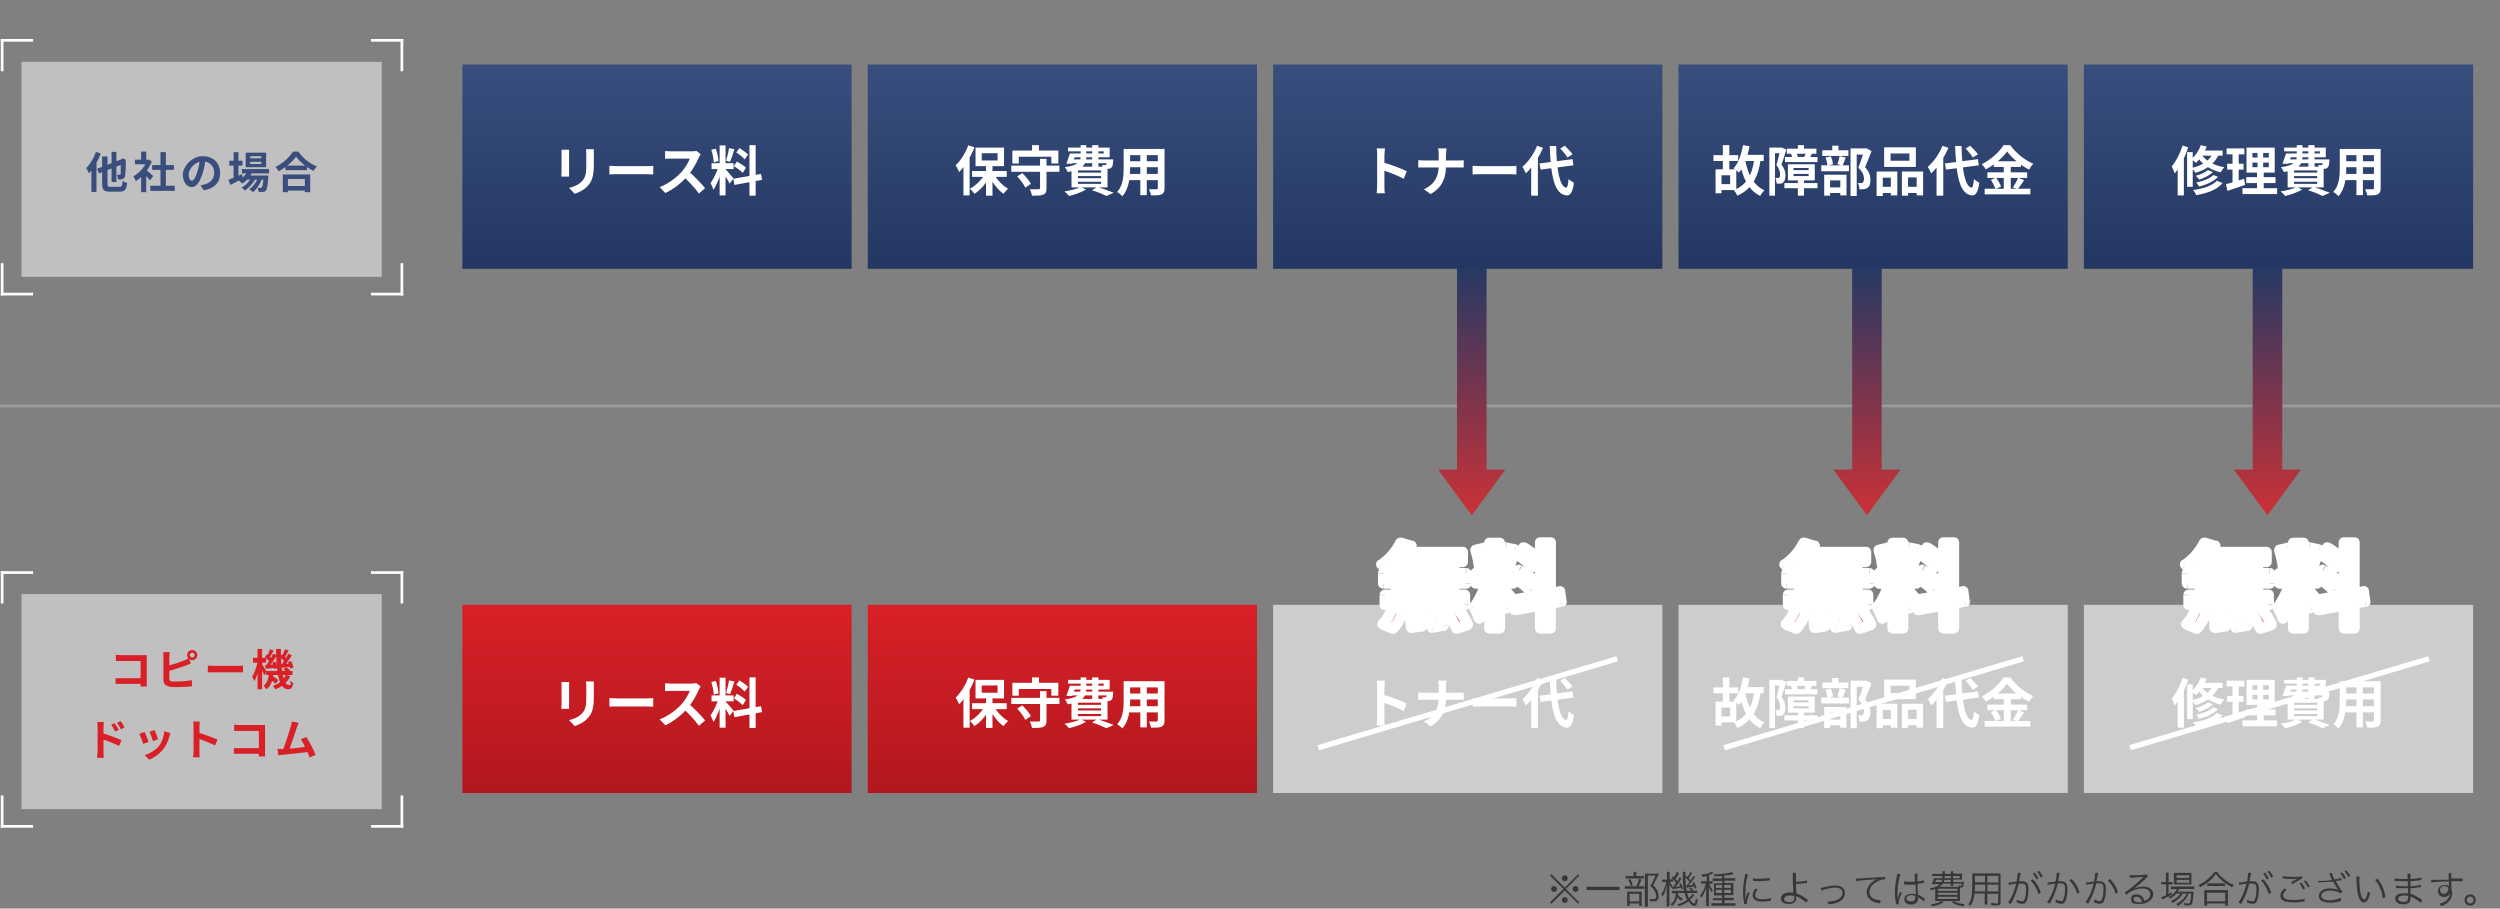 <?xml version="1.0" encoding="UTF-8"?>
<svg id="_レイヤー_1" data-name="レイヤー_1" xmlns="http://www.w3.org/2000/svg" xmlns:xlink="http://www.w3.org/1999/xlink" version="1.1" viewBox="0 0 930 338">
  <rect x="0" y="0" width="930" height="338" fill="#808080" stroke="none"/>
  <!-- Generator: Adobe Illustrator 29.1.0, SVG Export Plug-In . SVG Version: 2.1.0 Build 142)  -->
  <defs>
    <style>
      .st0 {
        mask: url(#mask);
      }

      .st1 {
        mask: url(#mask-2);
      }

      .st2 {
        mask: url(#mask-1);
      }

      .st3 {
        fill: #373737;
      }

      .st4 {
        fill: url(#_名称未設定グラデーション_9);
      }

      .st5 {
        fill: url(#_名称未設定グラデーション_6);
      }

      .st6 {
        fill: url(#_名称未設定グラデーション_5);
      }

      .st7 {
        fill: url(#_名称未設定グラデーション_4);
      }

      .st8 {
        fill: url(#_名称未設定グラデーション_3);
      }

      .st9 {
        fill: url(#_名称未設定グラデーション_2);
      }

      .st10 {
        fill: url(#_名称未設定グラデーション_8);
      }

      .st11 {
        fill: url(#_名称未設定グラデーション_7);
      }

      .st12 {
        fill: #9b9b9b;
      }

      .st13, .st14 {
        fill: #fff;
      }

      .st15 {
        fill: #394e7d;
      }

      .st16 {
        fill: #cdcdcd;
      }

      .st14 {
        fill-opacity: .5;
      }

      .st17 {
        fill: url(#_名称未設定グラデーション);
      }

      .st18 {
        fill: #d92027;
      }

      .st19 {
        fill: url(#_名称未設定グラデーション_12);
      }

      .st20 {
        fill: url(#_名称未設定グラデーション_13);
      }

      .st21 {
        fill: url(#_名称未設定グラデーション_11);
      }

      .st22 {
        fill: url(#_名称未設定グラデーション_10);
      }
    </style>
    <linearGradient id="_名称未設定グラデーション" data-name="名称未設定グラデーション" x1="72.4" y1="337.9" x2="72.4" y2="261.9" gradientTransform="translate(172 361.9) scale(1 -1)" gradientUnits="userSpaceOnUse">
      <stop offset="0" stop-color="#394e7d"/>
      <stop offset="1" stop-color="#243762"/>
    </linearGradient>
    <linearGradient id="_名称未設定グラデーション_2" data-name="名称未設定グラデーション 2" x1="72.4" y1="337.9" x2="72.4" y2="261.9" gradientTransform="translate(322.8 361.9) scale(1 -1)" gradientUnits="userSpaceOnUse">
      <stop offset="0" stop-color="#394e7d"/>
      <stop offset="1" stop-color="#243762"/>
    </linearGradient>
    <linearGradient id="_名称未設定グラデーション_3" data-name="名称未設定グラデーション 3" x1="72.4" y1="337.9" x2="72.4" y2="261.9" gradientTransform="translate(473.6 361.9) scale(1 -1)" gradientUnits="userSpaceOnUse">
      <stop offset="0" stop-color="#394e7d"/>
      <stop offset="1" stop-color="#243762"/>
    </linearGradient>
    <linearGradient id="_名称未設定グラデーション_4" data-name="名称未設定グラデーション 4" x1="72.4" y1="337.9" x2="72.4" y2="261.9" gradientTransform="translate(624.4 361.9) scale(1 -1)" gradientUnits="userSpaceOnUse">
      <stop offset="0" stop-color="#394e7d"/>
      <stop offset="1" stop-color="#243762"/>
    </linearGradient>
    <linearGradient id="_名称未設定グラデーション_5" data-name="名称未設定グラデーション 5" x1="72.4" y1="337.9" x2="72.4" y2="261.9" gradientTransform="translate(775.2 361.9) scale(1 -1)" gradientUnits="userSpaceOnUse">
      <stop offset="0" stop-color="#394e7d"/>
      <stop offset="1" stop-color="#243762"/>
    </linearGradient>
    <linearGradient id="_名称未設定グラデーション_6" data-name="名称未設定グラデーション 6" x1="547.5" y1="238.2" x2="547.5" y2="146.2" gradientTransform="translate(0 337.9) scale(1 -1)" gradientUnits="userSpaceOnUse">
      <stop offset="0" stop-color="#253964"/>
      <stop offset="1" stop-color="#cb3137"/>
    </linearGradient>
    <linearGradient id="_名称未設定グラデーション_7" data-name="名称未設定グラデーション 7" x1="694.5" y1="238.2" x2="694.5" y2="146.2" gradientTransform="translate(0 337.9) scale(1 -1)" gradientUnits="userSpaceOnUse">
      <stop offset="0" stop-color="#253964"/>
      <stop offset="1" stop-color="#cb3137"/>
    </linearGradient>
    <linearGradient id="_名称未設定グラデーション_8" data-name="名称未設定グラデーション 8" x1="843.5" y1="238.2" x2="843.5" y2="146.2" gradientTransform="translate(0 337.9) scale(1 -1)" gradientUnits="userSpaceOnUse">
      <stop offset="0" stop-color="#253964"/>
      <stop offset="1" stop-color="#cb3137"/>
    </linearGradient>
    <linearGradient id="_名称未設定グラデーション_9" data-name="名称未設定グラデーション 9" x1="72.4" y1="337.9" x2="72.4" y2="267.9" gradientTransform="translate(172 562.9) scale(1 -1)" gradientUnits="userSpaceOnUse">
      <stop offset="0" stop-color="#d92027"/>
      <stop offset="1" stop-color="#b1181e"/>
    </linearGradient>
    <linearGradient id="_名称未設定グラデーション_10" data-name="名称未設定グラデーション 10" x1="72.4" y1="337.9" x2="72.4" y2="267.9" gradientTransform="translate(322.8 562.9) scale(1 -1)" gradientUnits="userSpaceOnUse">
      <stop offset="0" stop-color="#d92027"/>
      <stop offset="1" stop-color="#b1181e"/>
    </linearGradient>
    <linearGradient id="_名称未設定グラデーション_11" data-name="名称未設定グラデーション 11" x1="846.4" y1="147.2" x2="846.4" y2="96.2" gradientTransform="translate(0 337.9) scale(1 -1)" gradientUnits="userSpaceOnUse">
      <stop offset="0" stop-color="#d92027"/>
      <stop offset="1" stop-color="#b1181e"/>
    </linearGradient>
    <mask id="mask" x="810" y="199.7" width="72" height="37" maskUnits="userSpaceOnUse">
      <g id="l">
        <path class="st13" d="M810,199.7h72v37h-72v-37Z"/>
        <path d="M820,201.9l4,1.2c-1.9,3.8-4.9,7.4-7.8,9.7-.7-.7-2.4-2-3.3-2.7,2.9-1.9,5.6-5,7.1-8.2h0ZM819.7,205.4h23.4v3.6h-24.4l1-3.6h0ZM813.6,213.3h30.7v3.6h-30.7v-3.6ZM814.2,221.3h29.7v3.6h-29.7v-3.6ZM824.3,206.7h3.4v16.5h-3.4v-16.5ZM818.3,206.7h3.6v16.6h-3.6v-16.6ZM830.2,206.7h3.4v16.6h-3.4v-16.6ZM836.2,206.7h3.7v16.6h-3.7v-16.6ZM823.3,226.9l3.8-.4c.4,2.1.8,4.8.9,6.4l-4,.6c0-1.7-.2-4.5-.6-6.6h0ZM830,226.9l3.8-.6c.8,2,1.7,4.7,2,6.4l-4.1.8c-.2-1.7-1-4.4-1.8-6.5h0ZM836.8,226.8l3.9-1.2c1.5,2.1,3.5,5,4.3,6.9l-4.1,1.4c-.7-1.9-2.5-4.9-4.1-7h0ZM817.1,225.7l4,1c-.8,2.6-2.2,5.4-3.9,7.2l-3.9-1.6c1.6-1.4,3.1-4.1,3.8-6.6h0ZM853.1,202h3.8v31.7h-3.8v-31.7ZM848,213.2h13.9v3.8h-13.9v-3.8ZM852.4,215.2l2.2,1.1c-1.1,4.6-3.2,10.5-5.4,13.7-.4-1.3-1.3-3.1-1.9-4.2,2-2.5,4.1-7.2,5.1-10.6h0ZM856.8,217.2c1,.9,4.3,4.8,5,5.8l-2.5,3.2c-.9-1.9-3.2-5.7-4.4-7.4l1.9-1.6h0ZM847.9,204.6l2.9-.7c.9,2.5,1.6,5.7,1.7,7.9l-3.1.8c0-2.1-.7-5.4-1.5-7.9ZM859.1,203.7l3.4.7c-.9,2.8-1.9,6-2.8,8l-2.5-.7c.7-2.2,1.5-5.6,1.9-8ZM872,201.8h3.8v31.9h-3.8v-31.9ZM861.8,223.1l17.5-3.1.6,3.8-17.4,3.2-.6-3.8ZM863.7,206.5l2-2.8c1.9,1.2,4.3,2.9,5.4,4.1l-2.1,3.1c-1-1.3-3.4-3.2-5.3-4.4h0ZM862.2,215l1.9-2.9c2,1.1,4.5,2.7,5.7,3.9l-2,3.2c-1.2-1.3-3.6-3.1-5.6-4.2Z"/>
      </g>
    </mask>
    <linearGradient id="_名称未設定グラデーション_12" data-name="名称未設定グラデーション 12" x1="697.4" y1="147.2" x2="697.4" y2="96.2" gradientTransform="translate(0 337.9) scale(1 -1)" gradientUnits="userSpaceOnUse">
      <stop offset="0" stop-color="#d92027"/>
      <stop offset="1" stop-color="#b1181e"/>
    </linearGradient>
    <mask id="mask-1" x="661" y="199.7" width="72" height="37" maskUnits="userSpaceOnUse">
      <g id="n">
        <path class="st13" d="M661,199.7h72v37h-72v-37Z"/>
        <path d="M671,201.9l4,1.2c-1.9,3.8-4.9,7.4-7.8,9.7-.7-.7-2.4-2-3.3-2.7,2.9-1.9,5.6-5,7.1-8.2h0ZM670.7,205.4h23.4v3.6h-24.4l1-3.6h0ZM664.6,213.3h30.7v3.6h-30.7v-3.6ZM665.2,221.3h29.7v3.6h-29.7v-3.6ZM675.3,206.7h3.4v16.5h-3.4v-16.5ZM669.3,206.7h3.6v16.6h-3.6v-16.6ZM681.2,206.7h3.4v16.6h-3.4v-16.6ZM687.2,206.7h3.7v16.6h-3.7v-16.6ZM674.3,226.9l3.8-.4c.4,2.1.8,4.8.9,6.4l-4,.6c0-1.7-.2-4.5-.6-6.6h0ZM681,226.9l3.8-.6c.8,2,1.7,4.7,2,6.4l-4.1.8c-.2-1.7-1-4.4-1.8-6.5h0ZM687.8,226.8l3.9-1.2c1.5,2.1,3.5,5,4.3,6.9l-4.1,1.4c-.7-1.9-2.5-4.9-4.1-7h0ZM668.1,225.7l4,1c-.8,2.6-2.2,5.4-3.9,7.2l-3.9-1.6c1.6-1.4,3.1-4.1,3.8-6.6h0ZM704.1,202h3.8v31.7h-3.8v-31.7ZM699,213.2h13.9v3.8h-13.9v-3.8ZM703.4,215.2l2.2,1.1c-1.1,4.6-3.2,10.5-5.4,13.7-.4-1.3-1.3-3.1-1.9-4.2,2-2.5,4.1-7.2,5.1-10.6h0ZM707.8,217.2c1,.9,4.3,4.8,5,5.8l-2.5,3.2c-.9-1.9-3.2-5.7-4.4-7.4l1.9-1.6h0ZM698.9,204.6l2.9-.7c.9,2.5,1.6,5.7,1.7,7.9l-3.1.8c0-2.1-.7-5.4-1.5-7.9ZM710.1,203.7l3.4.7c-.9,2.8-1.9,6-2.8,8l-2.5-.7c.7-2.2,1.5-5.6,1.9-8ZM723,201.8h3.8v31.9h-3.8v-31.9ZM712.8,223.1l17.5-3.1.6,3.8-17.4,3.2-.6-3.8ZM714.7,206.5l2-2.8c1.9,1.2,4.3,2.9,5.4,4.1l-2.1,3.1c-1-1.3-3.4-3.2-5.3-4.4h0ZM713.2,215l1.9-2.9c2,1.1,4.5,2.7,5.7,3.9l-2,3.2c-1.2-1.3-3.6-3.1-5.6-4.2Z"/>
      </g>
    </mask>
    <linearGradient id="_名称未設定グラデーション_13" data-name="名称未設定グラデーション 13" x1="547.4" y1="147.2" x2="547.4" y2="96.2" gradientTransform="translate(0 337.9) scale(1 -1)" gradientUnits="userSpaceOnUse">
      <stop offset="0" stop-color="#d92027"/>
      <stop offset="1" stop-color="#b1181e"/>
    </linearGradient>
    <mask id="mask-2" x="511" y="199.7" width="72" height="37" maskUnits="userSpaceOnUse">
      <g id="p">
        <path class="st13" d="M511,199.7h72v37h-72v-37Z"/>
        <path d="M521,201.9l4,1.2c-1.9,3.8-4.9,7.4-7.8,9.7-.7-.7-2.4-2-3.3-2.7,2.9-1.9,5.6-5,7.1-8.2h0ZM520.7,205.4h23.4v3.6h-24.4l1-3.6h0ZM514.6,213.3h30.7v3.6h-30.7v-3.6ZM515.2,221.3h29.7v3.6h-29.7v-3.6ZM525.3,206.7h3.4v16.5h-3.4v-16.5ZM519.3,206.7h3.6v16.6h-3.6v-16.6ZM531.2,206.7h3.4v16.6h-3.4v-16.6ZM537.2,206.7h3.7v16.6h-3.7v-16.6ZM524.3,226.9l3.8-.4c.4,2.1.8,4.8.9,6.4l-4,.6c0-1.7-.2-4.5-.6-6.6h0ZM531,226.9l3.8-.6c.8,2,1.7,4.7,2,6.4l-4.1.8c-.2-1.7-1-4.4-1.8-6.5h0ZM537.8,226.8l3.9-1.2c1.5,2.1,3.5,5,4.3,6.9l-4.1,1.4c-.7-1.9-2.5-4.9-4.1-7h0ZM518.1,225.7l4,1c-.8,2.6-2.2,5.4-3.9,7.2l-3.9-1.6c1.6-1.4,3.1-4.1,3.8-6.6h0ZM554.1,202h3.8v31.7h-3.8v-31.7ZM549,213.2h13.9v3.8h-13.9v-3.8ZM553.4,215.2l2.2,1.1c-1.1,4.6-3.2,10.5-5.4,13.7-.4-1.3-1.3-3.1-1.9-4.2,2-2.5,4.1-7.2,5.1-10.6h0ZM557.8,217.2c1,.9,4.3,4.8,5,5.8l-2.5,3.2c-.9-1.9-3.2-5.7-4.4-7.4l1.9-1.6h0ZM548.9,204.6l2.9-.7c.9,2.5,1.6,5.7,1.7,7.9l-3.1.8c0-2.1-.7-5.4-1.5-7.9ZM560.1,203.7l3.4.7c-.9,2.8-1.9,6-2.8,8l-2.5-.7c.7-2.2,1.5-5.6,1.9-8ZM573,201.8h3.8v31.9h-3.8v-31.9ZM562.8,223.1l17.5-3.1.6,3.8-17.4,3.2-.6-3.8ZM564.7,206.5l2-2.8c1.9,1.2,4.3,2.9,5.4,4.1l-2.1,3.1c-1-1.3-3.4-3.2-5.3-4.4h0ZM563.2,215l1.9-2.9c2,1.1,4.5,2.7,5.7,3.9l-2,3.2c-1.2-1.3-3.6-3.1-5.6-4.2Z"/>
      </g>
    </mask>
  </defs>
  <path class="st14" d="M8,23h134v80H8V23Z"/>
  <path class="st15" d="M41.5,56.5h1.8v11.2h-1.8v-11.2ZM36.1,62.8l9.5-3.7.7,1.7-9.5,3.7s-.7-1.7-.7-1.7ZM38.1,58.2h1.9v10.2c0,1,.2,1.1,1.2,1.1h3.2c.9,0,1.1-.4,1.2-2.2.4.3,1.2.6,1.7.8-.3,2.4-.8,3.2-2.8,3.2h-3.5c-2.3,0-3-.6-3-2.8,0,0,0-10.2,0-10.2ZM45,59.4h-.1l.3-.2.3-.3,1.3.5v.3c0,2.8-.1,4.7-.2,5.4,0,.8-.4,1.2-.9,1.5-.5.2-1.2.2-1.8.2,0-.5-.2-1.3-.4-1.8.3,0,.8,0,1,0s.3,0,.4-.4c0-.4,0-2,0-5.3ZM35.7,56.5l1.8.6c-1,2.7-2.7,5.6-4.4,7.4-.2-.4-.7-1.5-1-2,1.5-1.5,2.8-3.7,3.6-6ZM34,60.9l1.9-1.9v12.4h-1.9s0-10.5,0-10.5ZM55.9,69.1h9.1v1.9h-9.1v-1.9ZM56.6,61.4h8.1v1.8h-8.1s0-1.8,0-1.8ZM59.7,56.6h2v13.4h-2v-13.4ZM50.2,59.4h5.2v1.7h-5.2s0-1.7,0-1.7ZM52.5,64.9l1.9-2.3v8.9h-1.9v-6.6ZM52.5,56.4h1.9v3.8h-1.9v-3.8ZM54.2,63.1c.6.4,2.4,2,2.8,2.4l-1.2,1.6c-.6-.8-2-2.3-2.7-3,0,0,1.1-.9,1.1-.9ZM54.7,59.4h.7c0,0,1.1.6,1.1.6-1.2,3.1-3.6,5.9-6,7.4-.2-.5-.6-1.5-.9-1.8,2.2-1.2,4.3-3.5,5.1-5.9,0,0,0-.4,0-.4ZM76.5,59c-.2,1.6-.5,3.5-1.1,5.4-1,3.2-2.3,5.2-4.1,5.2s-3.3-2-3.3-4.7,3.2-6.8,7.4-6.8,6.5,2.8,6.5,6.3-2.1,5.7-6.1,6.4l-1.2-1.9c.6,0,1.1-.2,1.5-.3,2-.5,3.6-2,3.6-4.3s-1.6-4.3-4.3-4.3-5.2,2.8-5.2,4.8.6,2.4,1.2,2.4,1.3-1,2-3.2c.5-1.5.8-3.3,1-5,0,0,2.2,0,2.2,0ZM90,62.9h10.1v1.6h-10.1v-1.6ZM91.7,65.3h6.6v1.5h-6.6s0-1.5,0-1.5ZM92.3,63.5l1.6.4c-.8,1.9-2.3,3.5-3.8,4.4-.3-.3-.9-.9-1.3-1.2,1.5-.8,2.8-2.2,3.4-3.7ZM98,65.3h1.8s0,.4,0,.7c-.2,3.1-.5,4.4-.9,4.9-.3.4-.7.5-1.1.5-.4,0-1,0-1.6,0,0-.5-.2-1.1-.4-1.5.5,0,.9,0,1.1,0s.4,0,.5-.2c.3-.3.5-1.4.7-4.2v-.3ZM93.1,60.2v.8h4.1v-.8h-4.1ZM93.1,58.1v.8h4.1v-.8h-4.1ZM91.4,56.8h7.6v5.4h-7.6v-5.4ZM85.3,59.8h4.9v1.8h-4.9v-1.8ZM86.9,56.6h1.8v10h-1.8v-10ZM85,66.9c1.2-.5,3.2-1.3,5-2.1l.4,1.6c-1.6.8-3.3,1.7-4.7,2.4,0,0-.7-1.9-.7-1.9ZM96.2,65.6l1.3.7c-.6,1.9-2,4.1-3.4,5.2-.3-.4-.9-.8-1.4-1.1,1.6-1,2.9-3,3.5-4.9ZM93.8,65.6l1.3.8c-.8,1.6-2.5,3.5-4,4.5-.3-.4-.8-.9-1.3-1.1,1.6-.8,3.2-2.5,4-4.1ZM106.2,61.6h8v1.7h-8v-1.7ZM106,69.2h8.3v1.7h-8.3v-1.7ZM105.2,64.9h10.2v6.6h-2v-4.9h-6.3v4.9h-1.9v-6.6ZM110.1,58.3c-1.3,1.9-3.8,4-6.4,5.4-.3-.4-.8-1.2-1.2-1.6,2.8-1.3,5.3-3.8,6.5-5.7h2c1.7,2.5,4.3,4.5,6.9,5.5-.5.5-.9,1.1-1.3,1.7-2.5-1.3-5.2-3.5-6.5-5.4Z"/>
  <path class="st13" d="M.3,14.5h12v1H.3v-1Z"/>
  <path class="st13" d="M1.3,14.5v12H.3v-12h1ZM150,14.5v12h-1v-12h1Z"/>
  <path class="st13" d="M150,15.5h-12v-1h12v1ZM150,109.9h-12v-1h12v1Z"/>
  <path class="st13" d="M149,109.9v-12h1v12h-1ZM.3,109.9v-12h1v12H.3Z"/>
  <path class="st13" d="M.3,108.9h12v1H.3v-1Z"/>
  <path class="st17" d="M172,24h144.8v76h-144.8V24Z"/>
  <path class="st13" d="M220.9,55.5c0,.6,0,1.2,0,2v3.9c0,4.3-.8,6.2-2.3,7.8-1.3,1.5-3.4,2.4-4.8,2.9l-2.1-2.2c2-.5,3.6-1.2,4.8-2.5,1.4-1.5,1.6-3,1.6-6.1v-3.8c0-.8,0-1.5-.1-2h3,0ZM211.7,55.7c0,.5,0,.9,0,1.5v6.8c0,.5,0,1.3,0,1.7h-2.9c0-.4.1-1.1.1-1.8v-6.7c0-.4,0-1.1,0-1.5,0,0,2.9,0,2.9,0ZM226.7,61.7c.7,0,2.2.1,3.2.1h10.7c.9,0,1.8,0,2.4-.1v3.2c-.5,0-1.5-.1-2.3-.1h-10.8c-1.1,0-2.5,0-3.2.1v-3.2h0ZM260.6,57.5c-.2.2-.5.8-.7,1.2-.8,1.9-2.3,4.6-4,6.6-2.2,2.6-5.3,5.1-8.4,6.5l-2.1-2.2c3.2-1.2,6.3-3.6,8.2-5.7,1.3-1.5,2.5-3.5,3-4.9h-6.8c-.8,0-1.9,0-2.4.1v-2.9c.5,0,1.8.1,2.4.1h7.1c.9,0,1.7,0,2.1-.2l1.6,1.2h0ZM256.1,63.7c2.1,1.7,4.9,4.7,6.2,6.3l-2.3,2c-1.5-2.1-3.7-4.4-5.8-6.4,0,0,1.9-1.9,1.9-1.9ZM267.7,54.1h2.2v18.6h-2.2v-18.6ZM264.7,60.7h8.2v2.2h-8.2v-2.2ZM267.3,61.9l1.3.6c-.6,2.7-1.9,6.2-3.2,8.1-.2-.7-.7-1.8-1.1-2.5,1.2-1.5,2.4-4.3,3-6.2ZM269.9,63c.6.5,2.5,2.8,3,3.4l-1.5,1.9c-.5-1.1-1.9-3.4-2.6-4.3l1.1-.9ZM264.6,55.7l1.7-.4c.5,1.5.9,3.4,1,4.6l-1.8.5c0-1.3-.4-3.2-.9-4.7ZM271.2,55.1l2,.4c-.5,1.6-1.1,3.5-1.6,4.7l-1.5-.4c.4-1.3.9-3.3,1.1-4.7ZM278.8,54h2.3v18.8h-2.3v-18.8ZM272.8,66.5l10.3-1.8.4,2.2-10.3,1.9-.4-2.2h0ZM273.9,56.7l1.2-1.6c1.1.7,2.5,1.7,3.2,2.4l-1.3,1.8c-.6-.8-2-1.9-3.1-2.6ZM273,61.8l1.1-1.7c1.2.6,2.7,1.6,3.4,2.3l-1.2,1.9c-.7-.7-2.1-1.8-3.3-2.5Z"/>
  <path class="st9" d="M322.8,24h144.8v76h-144.8V24Z"/>
  <path class="st13" d="M366.8,61.1h2.4v11.7h-2.4v-11.7ZM361.6,63.6h12.9v2.2h-12.9s0-2.2,0-2.2ZM369.7,64.6c1.1,2.2,3.2,4.4,5.3,5.6-.5.5-1.3,1.3-1.7,1.9-2.1-1.5-4.2-4.2-5.4-6.9l1.8-.7h0ZM366.5,64.4l1.9.7c-1.3,2.8-3.5,5.5-5.9,7-.4-.6-1.1-1.4-1.7-1.9,2.3-1.2,4.5-3.5,5.7-5.7ZM365.2,57v2.7h5.9v-2.7h-5.9ZM362.9,54.9h10.6v6.9h-10.6v-6.9ZM360.3,54.1l2.2.7c-1.3,3.4-3.5,7-5.7,9.2-.2-.6-.9-1.9-1.3-2.5,1.9-1.8,3.7-4.6,4.7-7.5h0ZM358.4,59.6l2.3-2.3h0v15.4h-2.3v-13.1ZM376.2,61.6h17.9v2.3h-17.9v-2.3ZM386.8,59.1h2.5v10.9c0,1.4-.3,2-1.2,2.4-.9.4-2.3.4-4.2.4-.1-.7-.5-1.8-.8-2.4,1.3,0,2.8,0,3.2,0s.6-.1.6-.5v-10.9h0ZM378.4,65.6l1.9-1.2c1.2,1.2,2.6,2.8,3.2,4l-2.1,1.4c-.5-1.2-1.8-2.9-3-4.2ZM383.9,54h2.6v3.6h-2.6v-3.6ZM376.6,56h17.1v4.8h-2.6v-2.5h-12.1v2.5h-2.4s0-4.8,0-4.8ZM398.7,57.1h11.9v-.8h-13.3v-1.4h15.5v3.6h-14.1v-1.4ZM398,57.1h2.2c-.4,1.3-.9,2.8-1.3,3.8h-2.2c.4-1.1.9-2.6,1.3-3.8ZM398.3,59.3h14.4v1.4h-14.8l.4-1.4ZM411.9,59.3h2.2s0,.4,0,.6c-.1,1.3-.2,2-.6,2.4-.3.3-.7.5-1.2.5-.4,0-1.1,0-1.9,0,0-.4-.2-1-.4-1.4.5,0,.9,0,1.1,0s.3,0,.4-.1c.1-.2.2-.6.3-1.7v-.3ZM401.9,54h2.2v4.1c0,2.8-1,5-6.9,5.9-.2-.5-.7-1.4-1.1-1.8,5.1-.7,5.9-2.1,5.9-4.1v-4.1h0ZM406.3,54h2.3v8.1h-2.3v-8.1ZM401,65.5v.8h8.6v-.8h-8.6ZM401,67.6v.8h8.6v-.8h-8.6ZM401,63.4v.8h8.6v-.8s-8.6,0-8.6,0ZM398.6,62h13.4v7.7h-13.4v-7.7ZM406.3,70.7l1.9-1.2c2.1.7,4.6,1.6,6.1,2.2l-2.7,1.2c-1.2-.6-3.3-1.5-5.3-2.1ZM401.9,69.5l2.1,1c-1.6,1-4.2,1.9-6.3,2.4-.4-.5-1.2-1.3-1.7-1.7,2.1-.3,4.5-.9,5.9-1.6ZM419.4,55.4h12.3v2.3h-12.3v-2.3ZM419.4,60h12.3v2.2h-12.3v-2.2ZM419.4,64.7h12.4v2.3h-12.4v-2.3ZM418,55.4h2.4v7.2c0,3.2-.4,7.7-2.9,10.4-.4-.5-1.4-1.3-1.9-1.6,2.2-2.4,2.4-6,2.4-8.8v-7.2ZM430.8,55.4h2.4v14.6c0,1.3-.3,1.9-1.1,2.3-.8.4-2,.4-3.9.4-.1-.6-.5-1.7-.8-2.3,1.1,0,2.5,0,2.8,0,.4,0,.5-.1.5-.5v-14.6h0ZM424.2,56.3h2.4v16.3h-2.4v-16.3Z"/>
  <path class="st8" d="M473.6,24h144.8v76h-144.8V24Z"/>
  <path class="st13" d="M512.3,69.1v-11.5c0-.7,0-1.7-.2-2.4h3.1c0,.7-.2,1.6-.2,2.4,0,2.2,0,10,0,11.5s0,2,.2,2.8h-3.1c.1-.8.2-2,.2-2.8ZM514.4,60.4c2.7.7,7,2.3,8.9,3.3l-1.1,2.8c-2.3-1.2-5.6-2.5-7.8-3.2,0,0,0-2.9,0-2.9ZM535.2,57.5c0-.7,0-1.7-.3-2.3h3.2c0,.6-.2,1.7-.2,2.4v4c0,4.3-1.1,7.9-5.7,10.6l-2.5-1.8c4.2-1.9,5.5-5.1,5.5-8.8v-4ZM527.7,59.6c.6,0,1.4.1,2.2.1h12.4c.9,0,1.8,0,2.2-.1v2.7c-.4,0-1.4,0-2.2,0h-12.4c-.9,0-1.7,0-2.3,0v-2.8h0ZM547.8,61.7c.7,0,2.2.1,3.2.1h10.7c.9,0,1.8,0,2.4-.1v3.2c-.5,0-1.5-.1-2.3-.1h-10.8c-1.1,0-2.5,0-3.2.1v-3.2h0ZM572.8,60.8l12.2-1.6.3,2.3-12.2,1.6-.4-2.3h0ZM580.3,55.3l1.8-1.1c1,1,2.3,2.3,2.9,3.2l-1.9,1.2c-.5-.9-1.7-2.3-2.7-3.4ZM571.7,54.2l2.3.8c-1.5,3.5-3.9,7.2-6.4,9.5-.2-.6-.9-1.9-1.3-2.4,2.2-1.9,4.3-4.8,5.5-7.9ZM569.6,59.9l2.5-2.4h0v15.3h-2.5v-12.8h0ZM576.5,54.3h2.4c.1,8.6,1.3,15.2,3.7,15.5.5,0,.7-1,.9-3.2.5.5,1.5,1.1,2,1.4-.5,3.9-1.6,4.8-2.7,4.7-4.7-.4-5.9-7.5-6.3-18.4h0Z"/>
  <path class="st7" d="M624.4,24h144.8v76h-144.8V24Z"/>
  <path class="st13" d="M647.9,57.6h8.2v2.3h-8.2v-2.3ZM637.4,57.7h9.2v2.2h-9.2v-2.2ZM648.4,54l2.4.4c-.7,3.9-2,7.6-3.9,9.8-.4-.4-1.4-1.2-2-1.6,1.8-1.9,2.9-5.2,3.5-8.6ZM652.6,59l2.4.3c-1,6.9-3.4,11.1-8.7,13.5-.2-.5-.9-1.6-1.3-2.1,4.8-1.9,6.8-5.6,7.6-11.6ZM649.2,59.4c.9,5.2,3,9.5,7.2,11.4-.6.5-1.3,1.4-1.6,2.1-4.6-2.3-6.6-6.9-7.7-13.1l2.2-.4h0ZM640.9,54h2.4v10.1h-2.4v-10.1ZM638.2,63h2.2v8.9h-2.2s0-8.9,0-8.9ZM639.6,63h6.3v7.7h-6.3v-2.2h4v-3.3h-4s0-2.2,0-2.2ZM667.2,64.7v.8h5.6v-.8h-5.6ZM667.2,62.5v.8h5.6v-.8h-5.6ZM665.1,61.1h10v6h-10v-6ZM668.8,54h2.3v2.6h-2.3v-2.6ZM668.8,66.7h2.3v6.1h-2.3v-6.1ZM664.7,55.3h11v1.9h-11v-1.9ZM664,58.4h12.1v1.9h-12.1v-1.9h0ZM663.8,68.1h12.3v1.9h-12.3v-1.9h0ZM671.8,56.7l2.3.4c-.4.7-.7,1.2-.9,1.7l-2-.4c.2-.5.5-1.2.7-1.7ZM666.2,57.1l2-.4c.3.5.5,1.2.6,1.7l-2.1.5c0-.5-.2-1.2-.5-1.8h0ZM658.2,54.9h4.7v2.1h-2.6v15.8h-2.1s0-17.9,0-17.9ZM662.2,54.9h.7c0,0,1.6.8,1.6.8-.5,1.7-1.2,3.9-1.8,5.5,1.2,1.6,1.5,2.9,1.5,4.1s-.3,2.1-.9,2.6-.7.4-1.1.4c-.4,0-.8,0-1.3,0,0-.6-.2-1.5-.5-2.1.4,0,.6,0,.9,0,.2,0,.4,0,.6-.2.2-.2.3-.6.3-1.1,0-.9-.3-2.2-1.4-3.5.6-1.8,1.2-4.6,1.5-5.8v-.7h0ZM688.4,55.2h5.8v2.3h-3.5v15.4h-2.3s0-17.6,0-17.6ZM677.9,55.9h9.7v2.1h-9.7s0-2.1,0-2.1ZM677.5,61.5h10.3v2.2h-10.3v-2.2ZM681.6,54.2h2.3v3.1h-2.3v-3.1ZM679.1,58.6l2-.4c.4.9.7,2.1.8,2.9l-2.1.5c0-.8-.4-2.1-.7-3ZM684.4,58.1l2.2.5c-.4,1.1-.8,2.3-1.2,3l-1.9-.5c.3-.8.7-2.1.8-3ZM679.4,69.7h6.2v2.1h-6.2v-2.1ZM678.6,65h8.3v7.7h-2.3v-5.6h-3.8v5.7h-2.2v-7.8ZM693.6,55.2h.8c0,0,1.8,1,1.8,1-.7,1.9-1.6,4.2-2.4,6,1.7,1.8,2,3.4,2,4.7,0,1.5-.3,2.5-1.1,3-.4.3-.9.4-1.4.5-.5,0-1,0-1.6,0,0-.7-.2-1.7-.6-2.3.4,0,.8,0,1.1,0,.3,0,.5,0,.7-.2.3-.2.5-.7.5-1.4,0-1.1-.4-2.5-2.1-4.1.8-1.9,1.7-5,2.2-6.4v-.8h0ZM703.3,57.1v2.7h7v-2.7h-7ZM700.9,54.8h11.8v7.3h-11.8s0-7.3,0-7.3ZM698.2,63.8h7.6v8.9h-2.4v-6.6h-3v6.8h-2.3v-9ZM707.5,63.8h7.9v8.9h-2.4v-6.7h-3.2v6.8h-2.3v-9ZM699.2,69.5h5.2v2.3h-5.2v-2.3ZM708.6,69.5h5.6v2.3h-5.6v-2.3ZM723.6,60.8l12.2-1.6.3,2.3-12.2,1.6-.4-2.3h0ZM731.1,55.3l1.8-1.1c1,1,2.3,2.3,2.9,3.2l-1.9,1.2c-.5-.9-1.7-2.3-2.7-3.4ZM722.5,54.2l2.3.8c-1.5,3.5-3.9,7.2-6.4,9.5-.2-.6-.9-1.9-1.3-2.4,2.2-1.9,4.3-4.8,5.5-7.9ZM720.4,59.9l2.5-2.4h0v15.3h-2.5v-12.8h0ZM727.3,54.3h2.4c.1,8.6,1.3,15.2,3.7,15.5.5,0,.7-1,.9-3.2.5.5,1.5,1.1,2,1.4-.5,3.9-1.6,4.8-2.7,4.7-4.7-.4-5.9-7.5-6.3-18.4h0ZM746.7,56.3c-1.7,2.3-4.7,5-8,6.7-.3-.6-1-1.4-1.5-1.9,3.4-1.7,6.7-4.7,8.1-7.1h2.5c2.2,3,5.4,5.6,8.6,6.9-.6.6-1.1,1.4-1.6,2.2-3.1-1.6-6.4-4.3-8.1-6.7ZM741.7,60h10.1v2.1h-10.1v-2.1h0ZM739.3,64.1h14.8v2.1h-14.8v-2.1ZM738.3,70.2h17v2.1h-17v-2.1ZM745.4,60.9h2.6v10.3h-2.6v-10.3ZM740.6,66.9l1.9-.8c.8,1,1.6,2.4,1.9,3.3l-2.1.9c-.3-.9-1-2.4-1.7-3.4ZM750.7,66.1l2.3.9c-.8,1.2-1.7,2.5-2.4,3.4l-1.8-.7c.6-.9,1.5-2.4,1.9-3.5Z"/>
  <path class="st6" d="M775.2,24h144.8v76h-144.8V24Z"/>
  <path class="st13" d="M821.4,63.3l1.8.7c-1.3,1.3-3.2,2.2-5.1,2.8-.3-.4-.8-1-1.3-1.4,1.7-.4,3.6-1.3,4.6-2.2ZM823.4,65.1l1.7.7c-1.6,1.7-4.3,2.9-7,3.6-.3-.4-.7-1.1-1.1-1.5,2.5-.5,5.1-1.5,6.4-2.8h0ZM824.8,67.3l2,.8c-2.1,2.5-5.7,3.8-9.8,4.5-.2-.6-.7-1.4-1.2-1.9,3.7-.5,7.2-1.6,8.9-3.5h0ZM818.7,54l2.2.5c-.9,2.4-2.4,4.6-4,6.1-.4-.4-1.3-1.1-1.8-1.4,1.6-1.2,2.9-3.2,3.6-5.2ZM818.7,56h8.1v1.9h-9.2l1.2-1.9ZM823.4,56.5l2.2.5c-1.6,3.9-4.8,6.1-8.9,7.3-.3-.5-1-1.4-1.4-1.8,3.9-.9,6.9-2.8,8.1-6h0ZM818.7,57.1c1.3,2.2,4.3,4.4,8.7,5.1-.4.5-1,1.3-1.3,1.9-4.5-1-7.5-3.6-8.9-6.1l1.5-.9ZM813.6,56.6h2.1v12.9h-2.1s0-12.9,0-12.9ZM811.8,54.1l2.2.7c-1.1,3.5-3,7.3-5,9.7-.2-.6-.8-2-1.1-2.6,1.6-1.9,3.1-4.8,4-7.7ZM810.2,59.5l2.2-2.2h0v15.4h-2.3v-13.2h0ZM837.9,60.5v1.7h6.1v-1.7h-6.1ZM837.9,56.9v1.7h6.1v-1.7h-6.1ZM835.7,54.9h10.5v9.3h-10.5v-9.3ZM835.6,65.9h10.9v2.2h-10.9v-2.2ZM834.2,70h12.9v2.2h-12.9v-2.2ZM828.3,55.2h6.6v2.2h-6.6v-2.2ZM828.5,60.9h6.1v2.2h-6.1v-2.2ZM828.1,68.5c1.7-.4,4.3-1.2,6.7-2l.4,2.3c-2.2.8-4.6,1.5-6.6,2.2,0,0-.5-2.4-.5-2.4ZM830.5,56h2.3v12.3l-2.3.4v-12.7ZM839.9,55.7h2v7.5h.2v7.8h-2.5v-7.8h.2v-7.5h0ZM851.1,57.1h11.9v-.8h-13.3v-1.4h15.5v3.6h-14.1v-1.4h0ZM850.4,57.1h2.2c-.4,1.3-.9,2.8-1.3,3.8h-2.2c.4-1.1.9-2.6,1.3-3.8ZM850.7,59.3h14.4v1.4h-14.8l.4-1.4ZM864.3,59.3h2.2s0,.4,0,.6c0,1.3-.2,2-.6,2.4-.3.3-.7.5-1.2.5-.4,0-1.1,0-1.9,0,0-.4-.2-1-.4-1.4.5,0,.9,0,1.1,0s.3,0,.4-.1c.1-.2.2-.6.3-1.7v-.3ZM854.3,54h2.2v4.1c0,2.8-1,5-6.9,5.9-.2-.5-.7-1.4-1.1-1.8,5.1-.7,5.9-2.1,5.9-4.1v-4.1h0ZM858.7,54h2.3v8.1h-2.3v-8.1ZM853.4,65.5v.8h8.6v-.8h-8.6ZM853.4,67.6v.8h8.6v-.8h-8.6ZM853.4,63.4v.8h8.6v-.8h-8.6ZM851,62h13.4v7.7h-13.4v-7.7ZM858.7,70.7l1.9-1.2c2.1.7,4.6,1.6,6.1,2.2l-2.7,1.2c-1.2-.6-3.3-1.5-5.3-2.1ZM854.3,69.5l2.1,1c-1.6,1-4.2,1.9-6.3,2.4-.4-.5-1.2-1.3-1.7-1.7,2.1-.3,4.5-.9,5.9-1.6ZM871.8,55.4h12.3v2.3h-12.3v-2.3h0ZM871.8,60h12.3v2.2h-12.3v-2.2h0ZM871.8,64.7h12.4v2.3h-12.4v-2.3ZM870.4,55.4h2.4v7.2c0,3.2-.4,7.7-2.9,10.4-.4-.5-1.4-1.3-1.9-1.6,2.2-2.4,2.4-6,2.4-8.8v-7.2ZM883.2,55.4h2.4v14.6c0,1.3-.3,1.9-1.1,2.3-.8.4-2,.4-3.9.4,0-.6-.5-1.7-.8-2.3,1.1,0,2.5,0,2.8,0,.4,0,.5-.1.5-.5v-14.6ZM876.6,56.3h2.4v16.3h-2.4s0-16.3,0-16.3Z"/>
  <path class="st12" d="M0,150.5h930v1H0v-1Z"/>
  <path class="st5" d="M547.5,191.7l12.5-17h-7v-75h-11v75h-7l12.5,17Z"/>
  <path class="st11" d="M694.5,191.7l12.5-17h-7v-75h-11v75h-7l12.5,17Z"/>
  <path class="st10" d="M843.5,191.7l12.5-17h-7v-75h-11v75h-7l12.5,17Z"/>
  <path class="st14" d="M8,221h134v80H8v-80Z"/>
  <path class="st18" d="M43.1,243.6c.6,0,1.4.1,2,.1h8.1c.5,0,1.1,0,1.4,0,0,.4,0,1,0,1.5v8.3c0,.6,0,1.4,0,1.9h-2.3c0-.5,0-1.1,0-1.6v-7.9h-7.2c-.7,0-1.5,0-2,0v-2.2h0ZM42.9,252.3c.5,0,1.3,0,2,0h8.7v2.1h-8.6c-.6,0-1.5,0-2,0v-2.3h0ZM70.6,243.7c0,.5.4.9.9.9s.9-.4.9-.9-.4-.9-.9-.9-.9.4-.9.9ZM69.6,243.7c0-1.1.9-1.9,1.9-1.9s1.9.9,1.9,1.9-.9,1.9-1.9,1.9-1.9-.9-1.9-1.9ZM63.1,242.7c0,.5-.1,1.2-.1,1.7v8.1c0,.7.3.9,1,1,.5,0,1.1,0,1.8,0,1.7,0,4.3-.2,5.6-.5v2.3c-1.5.2-3.9.3-5.7.3s-2,0-2.7-.2c-1.4-.3-2.2-1-2.2-2.4v-8.7c0-.4,0-1.2-.1-1.7h2.4ZM62,247.7c2.1-.4,4.8-1.3,6.5-2,.6-.2,1.1-.5,1.7-.9l.8,2c-.6.3-1.3.6-1.9.8-1.9.7-5,1.7-7.2,2.2v-2.1s0,0,0,0ZM77.3,247.6c.6,0,1.7.1,2.6.1h8.6c.8,0,1.5,0,1.9-.1v2.5c-.4,0-1.2,0-1.9,0h-8.6c-.9,0-2,0-2.6,0v-2.5ZM99,249.6h9.8v1.5h-9.8v-1.5ZM100.3,252.6l1-1.2c.8.5,1.8,1.2,2.2,1.7l-1,1.3c-.4-.5-1.4-1.3-2.2-1.8ZM105.5,249l.9-.8c.5.3,1.2.8,1.5,1.2l-1,.9c-.3-.4-.9-.9-1.4-1.2h0ZM100,250.3h1.7c-.2,2.4-.6,4.7-2.6,6.1-.2-.4-.7-1-1.1-1.3,1.6-1.1,1.9-2.9,2-4.8h0ZM102.8,241.4h1.7c-.1,7.3.9,13.4,2.8,13.4s.5-.3.6-1.6c.3.4.9.7,1.2.9-.3,1.8-.8,2.3-2,2.3-3.5,0-4.4-7.1-4.4-15ZM106.4,251l1.6.6c-1.1,2.2-3.1,3.9-5.5,4.8-.2-.3-.7-.9-1-1.2,2.3-.8,4-2.3,4.9-4.2h0ZM104.2,244.4l.7-1c.7.5,1.5,1.2,1.8,1.7l-.7,1.2c-.4-.5-1.2-1.3-1.8-1.8ZM107.2,246.3l1.1-.4c.4.8.8,1.8.8,2.4l-1.2.5c0-.6-.4-1.7-.8-2.5ZM104.5,247.1c1,0,2.2-.2,3.6-.3v1.2c-1.1.2-2.3.3-3.3.4,0,0-.3-1.4-.3-1.4ZM106,241.5l1.4.5c-.5.9-1.1,1.9-1.5,2.6l-1-.5c.4-.7.8-1.8,1.1-2.6ZM107.3,243.2l1.3.6c-.9,1.3-2,3-2.8,4l-1-.6c.8-1.1,1.9-2.8,2.5-4.1ZM98.6,244.4l.7-1c.7.5,1.5,1.2,1.8,1.7l-.7,1.2c-.4-.5-1.2-1.3-1.8-1.8ZM101.3,246.5l1.1-.4c.4.8.7,1.8.7,2.4l-1.2.4c0-.7-.3-1.7-.6-2.5ZM98.7,247.4c1,0,2.3-.2,3.6-.3v1.3c-1.2.1-2.3.3-3.4.4l-.3-1.4ZM100.4,241.5l1.4.5c-.5.9-1.1,2-1.5,2.6l-1-.4c.4-.7.8-1.9,1.1-2.7h0ZM101.7,243.2l1.3.6c-.9,1.4-2,3.1-3,4.2l-1-.5c.9-1.1,2-3,2.6-4.3h0ZM94.1,244.7h4.9v1.8h-4.9v-1.8ZM95.8,241.4h1.7v15h-1.7v-15ZM95.8,245.9l1,.3c-.4,2.5-1.2,5.6-2.2,7.2-.2-.5-.5-1.2-.8-1.6.9-1.4,1.7-3.9,2.1-5.9h0ZM97.4,247c.3.4,1.6,2.5,1.8,2.9l-.9,1.3c-.3-.9-1.2-2.8-1.6-3.6l.7-.7h0ZM42.7,269.1c.4.7,1.1,1.7,1.5,2.4l-1.4.6c-.5-1-.8-1.6-1.4-2.5l1.3-.6h0ZM44.8,268.2c.5.6,1.2,1.6,1.5,2.4l-1.3.7c-.5-1-.9-1.6-1.5-2.4l1.3-.6ZM36.3,279.7v-9.2c0-.6,0-1.4-.2-1.9h2.5c0,.6-.1,1.3-.1,1.9v9.2c0,.5,0,1.6.1,2.2h-2.5c0-.6.2-1.6.2-2.2ZM38,272.7c2.1.6,5.6,1.9,7.2,2.6l-.9,2.2c-1.8-.9-4.5-2-6.3-2.5v-2.3h0ZM57.5,271.5c.3.7,1.1,2.8,1.3,3.5l-1.9.7c-.2-.8-.9-2.7-1.3-3.5l1.9-.6ZM63.4,272.7c-.2.5-.3.9-.4,1.2-.4,1.6-1.1,3.3-2.2,4.7-1.5,1.9-3.5,3.3-5.3,4l-1.7-1.7c1.7-.5,4-1.7,5.3-3.4,1.1-1.3,1.9-3.5,2-5.5l2.2.7ZM53.8,272.3c.4.8,1.2,2.8,1.5,3.7l-2,.7c-.3-.8-1.1-3-1.5-3.7,0,0,1.9-.7,1.9-.7ZM72,279.5v-9.2c0-.6,0-1.4-.2-1.9h2.5c0,.6-.1,1.3-.1,1.9,0,1.8,0,8,0,9.2s0,1.6.1,2.2h-2.5c.1-.6.2-1.6.2-2.2ZM73.7,272.5c2.1.6,5.6,1.9,7.2,2.6l-.9,2.2c-1.8-.9-4.5-2-6.3-2.5v-2.3ZM87.1,269.6c.6,0,1.4.1,2,.1h8.1c.5,0,1.1,0,1.4,0,0,.4,0,1,0,1.5v8.3c0,.6,0,1.4,0,1.9h-2.3c0-.5,0-1.1,0-1.6v-7.9h-7.2c-.7,0-1.5,0-2,0,0,0,0-2.2,0-2.2ZM86.9,278.3c.5,0,1.3,0,2,0h8.7v2.1h-8.6c-.6,0-1.5,0-2,0v-2.3h0ZM111.1,268.9c-.2.5-.4,1.1-.7,1.8-.6,1.8-2.3,6.9-2.9,8.6h-2.4c.9-2,2.5-7.2,3.1-9.1.2-.8.3-1.3.4-1.8l2.5.5h0ZM113.9,274.1c1.2,1.7,2.8,4.9,3.5,6.7l-2.2,1c-.7-1.9-2.2-5.2-3.3-6.8,0,0,2-.8,2-.8ZM104.9,278.7c2.2,0,7.5-.7,9.7-1l.5,2c-2.4.3-7.9.9-10,1.1-.4,0-1,.1-1.5.2l-.4-2.4c.5,0,1.2,0,1.8,0Z"/>
  <path class="st13" d="M.3,212.5h12v1H.3v-1Z"/>
  <path class="st13" d="M1.3,212.5v12H.3v-12h1ZM150,212.5v12h-1v-12h1Z"/>
  <path class="st13" d="M150,213.5h-12v-1h12v1ZM150,307.9h-12v-1h12v1Z"/>
  <path class="st13" d="M149,307.9v-12h1v12h-1ZM.3,307.9v-12h1v12H.3Z"/>
  <path class="st13" d="M.3,306.9h12v1H.3v-1Z"/>
  <path class="st4" d="M172,225h144.8v70h-144.8v-70Z"/>
  <path class="st13" d="M220.9,253.5c0,.6,0,1.2,0,2v3.9c0,4.3-.8,6.2-2.3,7.8-1.3,1.5-3.4,2.4-4.8,2.9l-2.1-2.2c2-.5,3.6-1.2,4.8-2.5,1.4-1.5,1.6-3,1.6-6.1v-3.8c0-.8,0-1.5-.1-2h3,0ZM211.7,253.7c0,.5,0,.9,0,1.5v6.8c0,.5,0,1.3,0,1.7h-2.9c0-.4.1-1.1.1-1.8v-6.7c0-.4,0-1.1,0-1.5h2.9ZM226.7,259.7c.7,0,2.2.1,3.2.1h10.7c.9,0,1.8-.1,2.4-.1v3.2c-.5,0-1.5-.1-2.3-.1h-10.8c-1.1,0-2.5,0-3.2.1v-3.2h0ZM260.6,255.5c-.2.2-.5.8-.7,1.2-.8,1.9-2.3,4.6-4,6.6-2.2,2.6-5.3,5.1-8.4,6.5l-2.1-2.2c3.2-1.2,6.3-3.6,8.2-5.7,1.3-1.5,2.5-3.5,3-4.9h-6.8c-.8,0-1.9.1-2.4.1v-2.9c.5,0,1.8.1,2.4.1h7.1c.9,0,1.7-.1,2.1-.2l1.6,1.2h0ZM256.1,261.7c2.1,1.7,4.9,4.7,6.2,6.3l-2.3,2c-1.5-2.1-3.7-4.4-5.8-6.4l1.9-1.9h0ZM267.7,252.1h2.2v18.6h-2.2v-18.6ZM264.7,258.7h8.2v2.2h-8.2v-2.2ZM267.3,259.9l1.3.6c-.6,2.7-1.9,6.2-3.2,8.1-.2-.7-.7-1.8-1.1-2.5,1.2-1.5,2.4-4.3,3-6.2ZM269.9,261c.6.5,2.5,2.8,3,3.4l-1.5,1.9c-.5-1.1-1.9-3.4-2.6-4.3l1.1-.9ZM264.6,253.7l1.7-.4c.5,1.5.9,3.4,1,4.6l-1.8.5c0-1.3-.4-3.2-.9-4.7ZM271.2,253.1l2,.4c-.5,1.6-1.1,3.5-1.6,4.7l-1.5-.4c.4-1.3.9-3.3,1.1-4.7h0ZM278.8,252h2.3v18.8h-2.3v-18.8h0ZM272.8,264.5l10.3-1.8.4,2.2-10.3,1.9-.4-2.2h0ZM273.9,254.7l1.2-1.6c1.1.7,2.5,1.7,3.2,2.4l-1.3,1.8c-.6-.8-2-1.9-3.1-2.6ZM273,259.8l1.1-1.7c1.2.6,2.7,1.6,3.4,2.3l-1.2,1.9c-.7-.7-2.1-1.8-3.3-2.5Z"/>
  <path class="st22" d="M322.8,225h144.8v70h-144.8v-70Z"/>
  <path class="st13" d="M366.8,259.1h2.4v11.7h-2.4v-11.7ZM361.6,261.6h12.9v2.2h-12.9v-2.2ZM369.7,262.6c1.1,2.2,3.2,4.4,5.3,5.6-.5.5-1.3,1.3-1.7,1.9-2.1-1.5-4.2-4.2-5.4-6.9l1.8-.7h0ZM366.5,262.4l1.9.7c-1.3,2.8-3.5,5.5-5.9,7-.4-.6-1.1-1.4-1.7-1.9,2.3-1.2,4.5-3.5,5.7-5.7h0ZM365.2,255v2.7h5.9v-2.7h-5.9ZM362.9,252.9h10.6v6.9h-10.6v-6.9ZM360.3,252.1l2.2.7c-1.3,3.4-3.5,7-5.7,9.2-.2-.6-.9-1.9-1.3-2.5,1.9-1.8,3.7-4.6,4.7-7.5h0ZM358.4,257.6l2.3-2.3h0v15.4h-2.3v-13.1ZM376.2,259.6h17.9v2.3h-17.9v-2.3ZM386.8,257.1h2.5v10.9c0,1.4-.3,2-1.2,2.4-.9.4-2.3.4-4.2.4-.1-.7-.5-1.8-.8-2.4,1.3,0,2.8,0,3.2,0s.6-.1.6-.5v-10.9h0ZM378.4,263.6l1.9-1.2c1.2,1.2,2.6,2.8,3.2,4l-2.1,1.4c-.5-1.2-1.8-2.9-3-4.2ZM383.9,252h2.6v3.6h-2.6v-3.6ZM376.6,254h17.1v4.8h-2.6v-2.5h-12.1v2.5h-2.4v-4.8ZM398.7,255.1h11.9v-.8h-13.3v-1.4h15.5v3.6h-14.1v-1.4h0ZM398,255.1h2.2c-.4,1.3-.9,2.8-1.3,3.8h-2.2c.4-1.1.9-2.6,1.3-3.8h0ZM398.3,257.3h14.4v1.4h-14.8l.4-1.4ZM411.9,257.3h2.2s0,.4,0,.6c-.1,1.3-.2,2-.6,2.4-.3.3-.7.5-1.2.5-.4,0-1.1,0-1.9,0,0-.4-.2-1-.4-1.4.5,0,.9,0,1.1,0s.3,0,.4-.1c.1-.2.2-.6.3-1.7v-.3ZM401.9,252h2.2v4.1c0,2.8-1,5-6.9,5.9-.2-.5-.7-1.4-1.1-1.8,5.1-.7,5.9-2.1,5.9-4.1v-4.1h0ZM406.3,252h2.3v8.1h-2.3v-8.1h0ZM401,263.5v.8h8.6v-.8h-8.6ZM401,265.6v.8h8.6v-.8h-8.6ZM401,261.4v.8h8.6v-.8h-8.6ZM398.6,260h13.4v7.7h-13.4v-7.7ZM406.3,268.7l1.9-1.2c2.1.7,4.6,1.6,6.1,2.2l-2.7,1.2c-1.2-.6-3.3-1.5-5.3-2.1h0ZM401.9,267.5l2.1,1c-1.6,1-4.2,1.9-6.3,2.4-.4-.5-1.2-1.3-1.7-1.7,2.1-.3,4.5-.9,5.9-1.6ZM419.4,253.4h12.3v2.3h-12.3v-2.3ZM419.4,258h12.3v2.2h-12.3v-2.2ZM419.4,262.7h12.4v2.3h-12.4v-2.3ZM418,253.4h2.4v7.2c0,3.2-.4,7.7-2.9,10.4-.4-.5-1.4-1.3-1.9-1.6,2.2-2.4,2.4-6,2.4-8.8v-7.2ZM430.8,253.4h2.4v14.6c0,1.3-.3,1.9-1.1,2.3-.8.4-2,.4-3.9.4-.1-.6-.5-1.7-.8-2.3,1.1,0,2.5,0,2.8,0,.4,0,.5-.1.5-.5v-14.6h0ZM424.2,254.3h2.4v16.3h-2.4v-16.3h0Z"/>
  <path class="st16" d="M473.6,225h144.8v70h-144.8v-70Z"/>
  <path class="st13" d="M512.3,267.1v-11.5c0-.7,0-1.7-.2-2.4h3.1c0,.7-.2,1.6-.2,2.4,0,2.2,0,10,0,11.5s0,2,.2,2.8h-3.1c.1-.8.2-2,.2-2.8ZM514.4,258.4c2.7.7,7,2.3,8.9,3.3l-1.1,2.8c-2.3-1.2-5.6-2.5-7.8-3.2v-2.9ZM535.2,255.5c0-.7,0-1.7-.3-2.3h3.2c0,.6-.2,1.7-.2,2.4v4c0,4.3-1.1,7.9-5.7,10.6l-2.5-1.8c4.2-1.9,5.5-5.1,5.5-8.8v-4h0ZM527.7,257.6c.6,0,1.4.1,2.2.1h12.4c.9,0,1.8,0,2.2-.1v2.7c-.4,0-1.4,0-2.2,0h-12.4c-.9,0-1.7,0-2.3.1v-2.8h0ZM547.8,259.7c.7,0,2.2.1,3.2.1h10.7c.9,0,1.8-.1,2.4-.1v3.2c-.5,0-1.5-.1-2.3-.1h-10.8c-1.1,0-2.5,0-3.2.1v-3.2h0ZM572.8,258.8l12.2-1.6.3,2.3-12.2,1.6-.4-2.3h0ZM580.3,253.3l1.8-1.1c1,1,2.3,2.3,2.9,3.2l-1.9,1.2c-.5-.9-1.7-2.3-2.7-3.4ZM571.7,252.2l2.3.8c-1.5,3.5-3.9,7.2-6.4,9.5-.2-.6-.9-1.9-1.3-2.4,2.2-1.9,4.3-4.8,5.5-7.9ZM569.6,257.9l2.5-2.4h0v15.3h-2.5v-12.8h0ZM576.5,252.3h2.4c.1,8.6,1.3,15.2,3.7,15.5.5,0,.7-1,.9-3.2.5.5,1.5,1.1,2,1.4-.5,3.9-1.6,4.8-2.7,4.7-4.7-.4-5.9-7.5-6.3-18.4h0Z"/>
  <path class="st13" d="M490.1,277.2l111.2-33.1.6,1.9-111.2,33.1-.6-1.9Z"/>
  <path class="st16" d="M624.4,225h144.8v70h-144.8v-70Z"/>
  <path class="st13" d="M647.9,255.6h8.2v2.3h-8.2v-2.3ZM637.4,255.7h9.2v2.2h-9.2v-2.2ZM648.4,252l2.4.4c-.7,3.9-2,7.6-3.9,9.8-.4-.4-1.4-1.2-2-1.6,1.8-1.9,2.9-5.2,3.5-8.6ZM652.6,257l2.4.3c-1,6.9-3.4,11.1-8.7,13.5-.2-.5-.9-1.6-1.3-2.1,4.8-1.9,6.8-5.6,7.6-11.6ZM649.2,257.4c.9,5.2,3,9.5,7.2,11.4-.6.5-1.3,1.4-1.6,2.1-4.6-2.3-6.6-6.9-7.7-13.1l2.2-.4h0ZM640.9,252h2.4v10.1h-2.4v-10.1ZM638.2,261h2.2v8.9h-2.2v-8.9ZM639.6,261h6.3v7.7h-6.3v-2.2h4v-3.3h-4v-2.2ZM667.2,262.7v.8h5.6v-.8h-5.6ZM667.2,260.5v.8h5.6v-.8h-5.6ZM665.1,259.1h10v6h-10v-6ZM668.8,252h2.3v2.6h-2.3v-2.6ZM668.8,264.7h2.3v6.1h-2.3v-6.1ZM664.7,253.3h11v1.9h-11v-1.9ZM664,256.4h12.1v1.9h-12.1v-1.9h0ZM663.8,266.1h12.3v1.9h-12.3v-1.9h0ZM671.8,254.7l2.3.4c-.4.7-.7,1.2-.9,1.7l-2-.4c.2-.5.5-1.2.7-1.7ZM666.2,255.1l2-.4c.3.5.5,1.2.6,1.7l-2.1.5c0-.5-.2-1.2-.5-1.8h0ZM658.2,252.9h4.7v2.1h-2.6v15.8h-2.1v-17.9ZM662.2,252.9h.7c0,0,1.6.8,1.6.8-.5,1.7-1.2,3.9-1.8,5.5,1.2,1.6,1.5,2.9,1.5,4.1s-.3,2.1-.9,2.6c-.3.2-.7.4-1.1.4-.4,0-.8,0-1.3,0,0-.6-.2-1.5-.5-2.1.4,0,.6,0,.9,0,.2,0,.4,0,.6-.2.2-.2.3-.6.3-1.1,0-.9-.3-2.2-1.4-3.5.6-1.8,1.2-4.6,1.5-5.8v-.7h0ZM688.4,253.2h5.8v2.3h-3.5v15.4h-2.3v-17.6h0ZM677.9,253.9h9.7v2.1h-9.7v-2.1h0ZM677.5,259.5h10.3v2.2h-10.3v-2.2ZM681.6,252.2h2.3v3.1h-2.3v-3.1ZM679.1,256.6l2-.4c.4.9.7,2.1.8,2.9l-2.1.5c0-.8-.4-2.1-.7-3ZM684.4,256.1l2.2.5c-.4,1.1-.8,2.3-1.2,3l-1.9-.5c.3-.8.7-2.1.8-3ZM679.4,267.7h6.2v2.1h-6.2v-2.1ZM678.6,263h8.3v7.7h-2.3v-5.6h-3.8v5.7h-2.2v-7.8ZM693.6,253.2h.8c0,0,1.8,1,1.8,1-.7,1.9-1.6,4.2-2.4,6,1.7,1.8,2,3.4,2,4.7,0,1.5-.3,2.5-1.1,3-.4.3-.9.4-1.4.5-.5,0-1,0-1.6,0,0-.7-.2-1.7-.6-2.3.4,0,.8,0,1.1,0,.3,0,.5,0,.7-.2.3-.2.5-.7.5-1.4,0-1.1-.4-2.5-2.1-4.1.8-1.9,1.7-5,2.2-6.4v-.8h0ZM703.3,255.1v2.7h7v-2.7h-7ZM700.9,252.8h11.8v7.3h-11.8v-7.3ZM698.2,261.8h7.6v8.9h-2.4v-6.6h-3v6.8h-2.3v-9ZM707.5,261.8h7.9v8.9h-2.4v-6.7h-3.2v6.8h-2.3v-9ZM699.2,267.5h5.2v2.3h-5.2v-2.3ZM708.6,267.5h5.6v2.3h-5.6v-2.3ZM723.6,258.8l12.2-1.6.3,2.3-12.2,1.6-.4-2.3h0ZM731.1,253.3l1.8-1.1c1,1,2.3,2.3,2.9,3.2l-1.9,1.2c-.5-.9-1.7-2.3-2.7-3.4ZM722.5,252.2l2.3.8c-1.5,3.5-3.9,7.2-6.4,9.5-.2-.6-.9-1.9-1.3-2.4,2.2-1.9,4.3-4.8,5.5-7.9ZM720.4,257.9l2.5-2.4h0v15.3h-2.5v-12.8h0ZM727.3,252.3h2.4c.1,8.6,1.3,15.2,3.7,15.5.5,0,.7-1,.9-3.2.5.5,1.5,1.1,2,1.4-.5,3.9-1.6,4.8-2.7,4.7-4.7-.4-5.9-7.5-6.3-18.4h0ZM746.7,254.3c-1.7,2.3-4.7,5-8,6.7-.3-.6-1-1.4-1.5-1.9,3.4-1.7,6.7-4.7,8.1-7.1h2.5c2.2,3,5.4,5.6,8.6,6.9-.6.6-1.1,1.4-1.6,2.2-3.1-1.6-6.4-4.3-8.1-6.7h0ZM741.7,258h10.1v2.1h-10.1v-2.1h0ZM739.3,262.1h14.8v2.1h-14.8v-2.1ZM738.3,268.2h17v2.1h-17v-2.1ZM745.4,258.9h2.6v10.3h-2.6v-10.3ZM740.6,264.9l1.9-.8c.8,1,1.6,2.4,1.9,3.3l-2.1.9c-.3-.9-1-2.4-1.7-3.4ZM750.7,264.1l2.3.9c-.8,1.2-1.7,2.5-2.4,3.4l-1.8-.7c.6-.9,1.5-2.4,1.9-3.5h0Z"/>
  <path class="st13" d="M641.1,277.2l111.2-33.1.6,1.9-111.2,33.1-.6-1.9Z"/>
  <path class="st16" d="M775.2,225h144.8v70h-144.8v-70Z"/>
  <path class="st13" d="M821.4,261.3l1.8.7c-1.3,1.3-3.2,2.2-5.1,2.8-.3-.4-.8-1-1.3-1.4,1.7-.4,3.6-1.3,4.6-2.2ZM823.4,263.1l1.7.7c-1.6,1.7-4.3,2.9-7,3.6-.3-.4-.7-1.1-1.1-1.5,2.5-.5,5.1-1.5,6.4-2.8h0ZM824.8,265.3l2,.8c-2.1,2.5-5.7,3.8-9.8,4.5-.2-.6-.7-1.4-1.2-1.9,3.7-.5,7.2-1.6,8.9-3.5h0ZM818.7,252l2.2.5c-.9,2.4-2.4,4.6-4,6.1-.4-.4-1.3-1.1-1.8-1.4,1.6-1.2,2.9-3.2,3.6-5.2ZM818.7,254h8.1v1.9h-9.2l1.2-1.9ZM823.4,254.5l2.2.5c-1.6,3.9-4.8,6.1-8.9,7.3-.3-.5-1-1.4-1.4-1.8,3.9-.9,6.9-2.8,8.1-6h0ZM818.7,255.1c1.3,2.2,4.3,4.4,8.7,5.1-.4.5-1,1.3-1.3,1.9-4.5-1-7.5-3.6-8.9-6.1l1.5-.9ZM813.6,254.6h2.1v12.9h-2.1v-12.9ZM811.8,252.1l2.2.7c-1.1,3.5-3,7.3-5,9.7-.2-.6-.8-2-1.1-2.6,1.6-1.9,3.1-4.8,4-7.7h0ZM810.2,257.5l2.2-2.2h0v15.4h-2.3v-13.2h0ZM837.9,258.5v1.7h6.1v-1.7h-6.1ZM837.9,254.9v1.7h6.1v-1.7h-6.1ZM835.7,252.9h10.5v9.3h-10.5v-9.3h0ZM835.6,263.9h10.9v2.2h-10.9v-2.2ZM834.2,268h12.9v2.2h-12.9v-2.2ZM828.3,253.2h6.6v2.2h-6.6v-2.2ZM828.5,258.9h6.1v2.2h-6.1v-2.2ZM828.1,266.5c1.7-.4,4.3-1.2,6.7-2l.4,2.3c-2.2.8-4.6,1.5-6.6,2.2l-.5-2.4ZM830.5,254h2.3v12.3l-2.3.4v-12.7h0ZM839.9,253.7h2v7.5h.2v7.8h-2.5v-7.8h.2v-7.5h0ZM851.1,255.1h11.9v-.8h-13.3v-1.4h15.5v3.6h-14.1v-1.4h0ZM850.4,255.1h2.2c-.4,1.3-.9,2.8-1.3,3.8h-2.2c.4-1.1.9-2.6,1.3-3.8ZM850.7,257.3h14.4v1.4h-14.8l.4-1.4ZM864.3,257.3h2.2s0,.4,0,.6c0,1.3-.2,2-.6,2.4-.3.3-.7.5-1.2.5-.4,0-1.1,0-1.9,0,0-.4-.2-1-.4-1.4.5,0,.9,0,1.1,0s.3,0,.4-.1c.1-.2.2-.6.3-1.7v-.3ZM854.3,252h2.2v4.1c0,2.8-1,5-6.9,5.9-.2-.5-.7-1.4-1.1-1.8,5.1-.7,5.9-2.1,5.9-4.1v-4.1h0ZM858.7,252h2.3v8.1h-2.3v-8.1h0ZM853.4,263.5v.8h8.6v-.8h-8.6ZM853.4,265.6v.8h8.6v-.8h-8.6ZM853.4,261.4v.8h8.6v-.8h-8.6ZM851,260h13.4v7.7h-13.4v-7.7ZM858.7,268.7l1.9-1.2c2.1.7,4.6,1.6,6.1,2.2l-2.7,1.2c-1.2-.6-3.3-1.5-5.3-2.1h0ZM854.3,267.5l2.1,1c-1.6,1-4.2,1.9-6.3,2.4-.4-.5-1.2-1.3-1.7-1.7,2.1-.3,4.5-.9,5.9-1.6ZM871.8,253.4h12.3v2.3h-12.3v-2.3h0ZM871.8,258h12.3v2.2h-12.3v-2.2h0ZM871.8,262.7h12.4v2.3h-12.4v-2.3ZM870.4,253.4h2.4v7.2c0,3.2-.4,7.7-2.9,10.4-.4-.5-1.4-1.3-1.9-1.6,2.2-2.4,2.4-6,2.4-8.8v-7.2ZM883.2,253.4h2.4v14.6c0,1.3-.3,1.9-1.1,2.3-.8.4-2,.4-3.9.4,0-.6-.5-1.7-.8-2.3,1.1,0,2.5,0,2.8,0,.4,0,.5-.1.5-.5v-14.6h0ZM876.6,254.3h2.4v16.3h-2.4v-16.3h0Z"/>
  <path class="st13" d="M792.1,277.2l111.2-33.1.6,1.9-111.2,33.1-.6-1.9Z"/>
  <path class="st21" d="M820,201.9l4,1.2c-1.9,3.8-4.9,7.4-7.8,9.7-.7-.7-2.4-2-3.3-2.7,2.9-1.9,5.6-5,7.1-8.2h0ZM819.7,205.4h23.4v3.6h-24.4l1-3.6h0ZM813.6,213.3h30.7v3.6h-30.7v-3.6ZM814.2,221.3h29.7v3.6h-29.7v-3.6ZM824.3,206.7h3.4v16.5h-3.4v-16.5ZM818.3,206.7h3.6v16.6h-3.6v-16.6ZM830.2,206.7h3.4v16.6h-3.4v-16.6ZM836.2,206.7h3.7v16.6h-3.7v-16.6ZM823.3,226.9l3.8-.4c.4,2.1.8,4.8.9,6.4l-4,.6c0-1.7-.2-4.5-.6-6.6h0ZM830,226.9l3.8-.6c.8,2,1.7,4.7,2,6.4l-4.1.8c-.2-1.7-1-4.4-1.8-6.5h0ZM836.8,226.8l3.9-1.2c1.5,2.1,3.5,5,4.3,6.9l-4.1,1.4c-.7-1.9-2.5-4.9-4.1-7h0ZM817.1,225.7l4,1c-.8,2.6-2.2,5.4-3.9,7.2l-3.9-1.6c1.6-1.4,3.1-4.1,3.8-6.6h0ZM853.1,202h3.8v31.7h-3.8v-31.7ZM848,213.2h13.9v3.8h-13.9v-3.8ZM852.4,215.2l2.2,1.1c-1.1,4.6-3.2,10.5-5.4,13.7-.4-1.3-1.3-3.1-1.9-4.2,2-2.5,4.1-7.2,5.1-10.6h0ZM856.8,217.2c1,.9,4.3,4.8,5,5.8l-2.5,3.2c-.9-1.9-3.2-5.7-4.4-7.4l1.9-1.6h0ZM847.9,204.6l2.9-.7c.9,2.5,1.6,5.7,1.7,7.9l-3.1.8c0-2.1-.7-5.4-1.5-7.9ZM859.1,203.7l3.4.7c-.9,2.8-1.9,6-2.8,8l-2.5-.7c.7-2.2,1.5-5.6,1.9-8ZM872,201.8h3.8v31.9h-3.8v-31.9ZM861.8,223.1l17.5-3.1.6,3.8-17.4,3.2-.6-3.8ZM863.7,206.5l2-2.8c1.9,1.2,4.3,2.9,5.4,4.1l-2.1,3.1c-1-1.3-3.4-3.2-5.3-4.4h0ZM862.2,215l1.9-2.9c2,1.1,4.5,2.7,5.7,3.9l-2,3.2c-1.2-1.3-3.6-3.1-5.6-4.2Z"/>
  <g class="st0">
    <path class="st13" d="M820,201.9l.6-1.9c-.9-.3-1.9.2-2.4,1.1l1.8.9ZM824,203l1.8.9c.3-.5.3-1.2,0-1.7-.2-.5-.7-1-1.3-1.1l-.6,1.9h0ZM816.2,212.7l-1.4,1.4c.7.7,1.9.8,2.7.2l-1.2-1.6ZM812.9,210l-1.1-1.7c-.6.4-.9,1-.9,1.7,0,.7.4,1.3.9,1.7l1.1-1.7h0ZM819.7,205.4v-2c-.9,0-1.7.6-1.9,1.5l1.9.5ZM843.1,205.4h2c0-1.1-.9-2-2-2v2ZM843.1,209v2c1.1,0,2-.9,2-2h-2ZM818.7,209l-1.9-.5c-.2.6,0,1.2.3,1.7s1,.8,1.6.8v-2ZM813.6,213.3v-2c-1.1,0-2,.9-2,2h2ZM844.4,213.3h2c0-1.1-.9-2-2-2v2ZM844.4,217v2c1.1,0,2-.9,2-2h-2ZM813.6,217h-2c0,1.1.9,2,2,2v-2ZM814.2,221.3v-2c-1.1,0-2,.9-2,2h2ZM843.9,221.3h2c0-1.1-.9-2-2-2v2ZM843.9,225v2c1.1,0,2-.9,2-2h-2ZM814.2,225h-2c0,1.1.9,2,2,2v-2ZM824.3,206.7v-2c-1.1,0-2,.9-2,2h2ZM827.7,206.7h2c0-1.1-.9-2-2-2v2ZM827.7,223.2v2c1.1,0,2-.9,2-2h-2ZM824.3,223.2h-2c0,1.1.9,2,2,2v-2ZM818.3,206.7v-2c-1.1,0-2,.9-2,2h2ZM821.9,206.7h2c0-1.1-.9-2-2-2v2ZM821.9,223.3v2c1.1,0,2-.9,2-2h-2ZM818.3,223.3h-2c0,1.1.9,2,2,2v-2ZM830.2,206.7v-2c-1.1,0-2,.9-2,2h2ZM833.6,206.7h2c0-1.1-.9-2-2-2v2ZM833.6,223.3v2c1.1,0,2-.9,2-2h-2ZM830.2,223.3h-2c0,1.1.9,2,2,2v-2ZM836.2,206.7v-2c-1.1,0-2,.9-2,2h2ZM839.9,206.7h2c0-1.1-.9-2-2-2v2ZM839.9,223.3v2c1.1,0,2-.9,2-2h-2ZM836.2,223.3h-2c0,1.1.9,2,2,2v-2ZM823.3,226.9l-.2-2c-1.1.1-1.9,1.1-1.8,2.2,0,0,0,0,0,.1l2-.4ZM827,226.4l2-.4c-.2-1-1.2-1.7-2.2-1.6l.2,2h0ZM827.9,232.9l.3,2c1-.1,1.7-1,1.7-2h-2ZM823.9,233.4h-2c0,.6.3,1.1.7,1.5.4.4,1,.6,1.6.5l-.3-2ZM830,226.9l-.3-2c-1.1.2-1.8,1.2-1.6,2.3,0,.1,0,.2,0,.4l1.9-.7h0ZM833.9,226.3l1.8-.8c-.4-.9-1.3-1.3-2.2-1.2l.3,2h0ZM835.9,232.7l.4,2c1.1-.2,1.8-1.2,1.6-2.3l-2,.4h0ZM831.8,233.5l-2,.3c0,.5.4,1,.8,1.3.4.3,1,.4,1.5.3l-.4-2ZM836.8,226.8l-.6-1.9c-.6.2-1.1.7-1.3,1.3-.2.6-.1,1.3.3,1.8l1.6-1.1h0ZM840.7,225.6l1.6-1.2c-.5-.7-1.4-1-2.2-.7l.6,1.9ZM845,232.4l.6,1.9c.5-.2,1-.6,1.2-1.1.2-.5.2-1.1,0-1.6l-1.8.8h0ZM840.9,233.8l-1.9.7c.4,1,1.5,1.5,2.5,1.2l-.6-1.9ZM817.1,225.7l.5-1.9c-1-.2-2.1.3-2.4,1.3l1.9.6h0ZM821.1,226.6l1.9.6c.2-.5,0-1.1-.2-1.6-.3-.5-.7-.8-1.3-.9l-.5,1.9h0ZM817.2,233.8l-.7,1.9c.8.3,1.6.1,2.2-.5l-1.5-1.4h0ZM813.3,232.2l-1.3-1.5c-.5.5-.7,1.2-.6,1.8.1.7.6,1.2,1.2,1.5l.7-1.9ZM819.4,203.8l4,1.2,1.1-3.8-4-1.2-1.1,3.8ZM822.2,202.1c-1.7,3.5-4.6,7-7.2,9l2.5,3.1c3.1-2.4,6.3-6.3,8.3-10.4l-3.6-1.8h0ZM817.7,211.3c-.9-.9-2.6-2.2-3.7-2.9l-2.2,3.4c.8.5,2.4,1.8,3,2.4l2.8-2.8ZM814,211.7c3.2-2.1,6.1-5.5,7.8-9l-3.6-1.7c-1.3,2.8-3.8,5.7-6.4,7.4l2.2,3.3ZM819.7,207.4h23.4v-4h-23.4v4ZM841.1,205.4v3.6h4v-3.6h-4ZM843.1,207h-24.4v4h24.4v-4ZM820.7,209.6l1-3.6-3.9-1.1-1,3.6,3.9,1.1ZM813.6,215.3h30.7v-4h-30.7v4ZM842.4,213.3v3.6h4v-3.6h-4ZM844.4,215h-30.7v4h30.7v-4ZM815.6,217v-3.6h-4v3.6h4ZM814.2,223.3h29.7v-4h-29.7v4ZM841.9,221.3v3.6h4v-3.6h-4ZM843.9,223h-29.7v4h29.7v-4ZM816.2,225v-3.6h-4v3.6h4ZM824.3,208.7h3.4v-4h-3.4v4ZM825.7,206.7v16.5h4v-16.5h-4ZM827.7,221.2h-3.4v4h3.4v-4ZM826.3,223.2v-16.5h-4v16.5h4ZM818.3,208.7h3.6v-4h-3.6v4ZM819.9,206.7v16.6h4v-16.6h-4ZM821.9,221.3h-3.6v4h3.6v-4ZM820.3,223.3v-16.6h-4v16.6h4ZM830.2,208.7h3.4v-4h-3.4v4ZM831.6,206.7v16.6h4v-16.6h-4ZM833.6,221.3h-3.4v4h3.4v-4ZM832.2,223.3v-16.6h-4v16.6h4ZM836.2,208.7h3.7v-4h-3.7v4ZM837.9,206.7v16.6h4v-16.6h-4ZM839.9,221.3h-3.7v4h3.7v-4ZM838.2,223.3v-16.6h-4v16.6h4ZM823.5,228.9l3.8-.4-.5-4-3.8.4.5,4ZM825.1,226.9c.4,2,.8,4.6.8,6.1h4c0-1.9-.5-4.8-.9-6.9l-3.9.8h0ZM827.6,230.9l-4,.6.6,4,4-.6-.6-4ZM825.9,233.4c0-1.8-.2-4.7-.7-6.9l-3.9.8c.4,2,.6,4.6.6,6.2h4ZM830.4,228.9l3.8-.6-.7-3.9-3.8.6.7,3.9ZM832,227.1c.8,1.9,1.6,4.5,1.9,5.9l3.9-.7c-.3-1.8-1.2-4.7-2.1-6.8l-3.7,1.6ZM835.5,230.7l-4.1.8.8,3.9,4.1-.8-.8-3.9ZM833.8,233.2c-.3-1.8-1.1-4.7-1.9-6.9l-3.8,1.4c.7,2,1.5,4.6,1.7,6.1l4-.6h0ZM837.4,228.7l3.9-1.2-1.2-3.8-3.9,1.2,1.2,3.8ZM839.1,226.7c1.5,2.1,3.3,4.8,4.1,6.5l3.7-1.6c-.9-2.1-3-5.2-4.5-7.2l-3.2,2.4ZM844.4,230.5l-4.1,1.4,1.3,3.8,4.1-1.4-1.3-3.8ZM842.7,233.1c-.8-2.1-2.7-5.2-4.3-7.4l-3.3,2.3c1.5,2.1,3.2,5,3.9,6.6l3.7-1.5ZM816.7,227.6l4,1,.9-3.9-4-1-.9,3.9ZM819.2,226.1c-.7,2.4-2,4.9-3.4,6.4l2.9,2.7c1.9-2,3.5-5.1,4.3-8l-3.8-1.1h0ZM818,232l-3.9-1.6-1.5,3.7,3.9,1.6,1.5-3.7ZM814.6,233.7c1.9-1.7,3.6-4.7,4.4-7.4l-3.8-1.2c-.7,2.3-2.1,4.6-3.3,5.7l2.7,3ZM853.1,202v-2c-1.1,0-2,.9-2,2h2ZM856.9,202h2c0-1.1-.9-2-2-2v2ZM856.9,233.7v2c1.1,0,2-.9,2-2h-2ZM853.1,233.7h-2c0,1.1.9,2,2,2v-2ZM848,213.2v-2c-1.1,0-2,.9-2,2h2ZM861.9,213.2h2c0-1.1-.9-2-2-2v2ZM861.9,217v2c1.1,0,2-.9,2-2h-2ZM848,217h-2c0,1.1.9,2,2,2v-2ZM852.4,215.2l.9-1.8c-.5-.3-1.2-.3-1.7,0-.5.2-.9.7-1.1,1.3l1.9.5h0ZM854.6,216.3l1.9.5c.2-.9-.2-1.9-1.1-2.3l-.9,1.8h0ZM849.2,230l-1.9.6c.2.7.8,1.3,1.6,1.4s1.5-.2,2-.8l-1.6-1.1h0ZM847.3,225.8l-1.6-1.3c-.5.6-.6,1.5-.2,2.2l1.8-.9ZM856.8,217.2l1.3-1.5c-.7-.7-1.9-.7-2.6,0l1.3,1.5h0ZM861.8,223l1.6,1.2c.6-.7.6-1.7,0-2.5l-1.6,1.2h0ZM859.3,226.2l-1.8.8c.3.6.9,1.1,1.6,1.2.7,0,1.4-.2,1.8-.7l-1.6-1.2ZM854.9,218.8l-1.3-1.5c-.8.7-.9,1.9-.3,2.7l1.6-1.2ZM847.9,204.6l-.5-1.9c-.5.1-1,.5-1.2,1-.3.5-.3,1.1-.1,1.6l1.9-.6h0ZM850.8,203.9l1.9-.7c-.3-1-1.4-1.5-2.4-1.3l.5,1.9h0ZM852.5,211.7l.5,1.9c.9-.2,1.6-1.1,1.5-2.1l-2,.2h0ZM849.4,212.6h-2c0,.7.3,1.2.8,1.6.5.4,1.1.5,1.7.3l-.5-1.9ZM859.1,203.7l.4-2c-.5-.1-1.1,0-1.6.3-.5.3-.8.8-.8,1.3l2,.3h0ZM862.6,204.5l1.9.6c.2-.5.1-1.1-.2-1.6-.3-.5-.8-.8-1.3-1l-.4,2h0ZM859.8,212.5l-.5,1.9c1,.3,2-.2,2.4-1.1l-1.8-.8ZM857.3,211.7l-1.9-.6c-.2.5-.1,1.1.2,1.6.3.5.7.8,1.2,1l.5-1.9ZM872,201.8v-2c-1.1,0-2,.9-2,2h2ZM875.8,201.8h2c0-1.1-.9-2-2-2v2ZM875.8,233.7v2c1.1,0,2-.9,2-2h-2ZM872,233.7h-2c0,1.1.9,2,2,2v-2ZM861.8,223.1l-.4-2c-1.1.2-1.8,1.2-1.6,2.3l2-.3ZM879.3,220l2-.3c-.2-1.1-1.2-1.8-2.3-1.7,0,0,0,0,0,0l.4,2h0ZM879.9,223.7l.4,2c1.1-.2,1.8-1.2,1.6-2.3l-2,.3h0ZM862.5,226.9l-2,.3c0,.5.4,1,.8,1.3.4.3,1,.4,1.5.3l-.4-2h0ZM863.7,206.5l-1.6-1.2c-.3.4-.4,1-.3,1.5.1.5.4,1,.9,1.3l1.1-1.7ZM865.8,203.7l1-1.7c-.9-.5-2.1-.3-2.7.5l1.6,1.2ZM871.2,207.8l1.6,1.1c.5-.8.5-1.8-.2-2.5l-1.5,1.3ZM869.1,210.9l-1.6,1.2c.4.5,1,.8,1.6.8.6,0,1.2-.3,1.6-.9l-1.6-1.1ZM862.2,215l-1.7-1.1c-.3.5-.4,1-.3,1.6.1.5.5,1,.9,1.3l1-1.7h0ZM864.1,212.1l.9-1.8c-.9-.5-2.1-.2-2.6.7l1.7,1.1h0ZM869.9,216.1l1.7,1.1c.5-.8.4-1.8-.3-2.5l-1.4,1.4ZM867.8,219.3l-1.5,1.4c.4.5,1,.7,1.7.6.6,0,1.2-.4,1.5-.9l-1.7-1.1h0ZM853.1,204h3.8v-4h-3.8v4ZM854.9,202v31.7h4v-31.7h-4ZM856.9,231.7h-3.8v4h3.8v-4ZM855.1,233.7v-31.7h-4v31.7h4ZM848,215.2h13.9v-4h-13.9v4ZM859.9,213.2v3.8h4v-3.8h-4ZM861.9,215h-13.9v4h13.9v-4ZM850,217v-3.8h-4v3.8h4ZM851.5,217l2.2,1.1,1.7-3.6-2.2-1.1-1.7,3.6ZM852.7,215.8c-1.1,4.5-3.1,10.1-5.1,13.1l3.3,2.3c2.5-3.6,4.6-9.8,5.7-14.4l-3.9-.9ZM851.1,229.5c-.4-1.5-1.4-3.4-2-4.6l-3.5,1.9c.6,1.2,1.4,2.8,1.7,3.9l3.8-1.1ZM848.9,227.1c2.3-2.8,4.4-7.8,5.4-11.3l-3.8-1.1c-.9,3.2-2.9,7.7-4.7,9.9l3.1,2.5ZM855.5,218.7c.4.3,1.3,1.4,2.4,2.7,1,1.2,2,2.4,2.4,2.9l3.1-2.5c-.4-.5-1.4-1.8-2.5-3-1-1.2-2.2-2.5-2.8-3.1l-2.7,3ZM860.3,221.7l-2.5,3.2,3.1,2.5,2.5-3.2-3.1-2.5ZM861.1,225.3c-1-2.1-3.3-6-4.6-7.7l-3.2,2.4c1.2,1.6,3.4,5.2,4.2,7l3.6-1.7ZM856.2,220.3l1.9-1.6-2.6-3-1.9,1.6,2.6,3ZM848.4,206.6l2.9-.7-1-3.9-2.9.7,1,3.9ZM848.9,204.6c.8,2.3,1.5,5.4,1.6,7.3l4-.3c-.2-2.3-.9-5.7-1.8-8.4l-3.8,1.3ZM852,209.8l-3.1.8,1,3.9,3.1-.8-1-3.9ZM851.4,212.5c0-2.4-.8-5.9-1.6-8.5l-3.8,1.2c.8,2.3,1.4,5.5,1.4,7.4h4q0-.1,0-.1ZM858.7,205.7l3.4.7.9-3.9-3.4-.7-.9,3.9ZM860.7,203.9c-.9,2.8-1.9,5.9-2.7,7.8l3.7,1.6c.9-2.1,1.9-5.5,2.8-8.2l-3.8-1.2ZM860.3,210.5l-2.5-.7-1.1,3.9,2.5.7,1.1-3.9ZM859.2,212.3c.7-2.3,1.5-5.8,1.9-8.3l-4-.6c-.4,2.3-1.2,5.6-1.8,7.7l3.8,1.2ZM872,203.8h3.8v-4h-3.8v4ZM873.8,201.8v31.9h4v-31.9h-4ZM875.8,231.7h-3.8v4h3.8v-4ZM874,233.7v-31.9h-4v31.9h4ZM862.2,225.1l17.5-3.1-.7-3.9-17.5,3.1.7,3.9ZM877.3,220.3l.6,3.8,3.9-.6-.6-3.8-3.9.6ZM879.5,221.8l-17.4,3.2.7,3.9,17.4-3.2-.7-3.9ZM864.4,226.6l-.6-3.8-3.9.7.6,3.8,3.9-.7ZM865.4,207.6l2-2.8-3.2-2.3-2,2.8,3.2,2.3ZM864.7,205.4c1.9,1.1,4.1,2.7,5,3.7l3-2.7c-1.3-1.5-4-3.3-5.9-4.5l-2.1,3.4ZM869.6,206.7l-2.1,3.1,3.3,2.3,2.1-3.1-3.3-2.3ZM870.6,209.7c-1.2-1.6-3.9-3.6-5.8-4.9l-2.2,3.4c1.9,1.2,4,2.9,4.8,4l3.2-2.4h0ZM863.9,216.1l1.9-2.9-3.4-2.2-1.9,2.9,3.4,2.2ZM863.2,213.9c1.9,1,4.3,2.5,5.3,3.6l2.9-2.8c-1.5-1.5-4.2-3.2-6.2-4.3l-1.9,3.5ZM868.2,215l-2,3.2,3.4,2.1,2-3.2-3.4-2.1ZM869.3,217.9c-1.3-1.5-4-3.4-6.1-4.6l-2,3.5c1.9,1.1,4.2,2.8,5.1,3.9l2.9-2.7h0Z"/>
  </g>
  <path class="st19" d="M671,201.9l4,1.2c-1.9,3.8-4.9,7.4-7.8,9.7-.7-.7-2.4-2-3.3-2.7,2.9-1.9,5.6-5,7.1-8.2h0ZM670.7,205.4h23.4v3.6h-24.4l1-3.6h0ZM664.6,213.3h30.7v3.6h-30.7v-3.6ZM665.2,221.3h29.7v3.6h-29.7v-3.6ZM675.3,206.7h3.4v16.5h-3.4v-16.5ZM669.3,206.7h3.6v16.6h-3.6v-16.6ZM681.2,206.7h3.4v16.6h-3.4v-16.6ZM687.2,206.7h3.7v16.6h-3.7v-16.6ZM674.3,226.9l3.8-.4c.4,2.1.8,4.8.9,6.4l-4,.6c0-1.7-.2-4.5-.6-6.6h0ZM681,226.9l3.8-.6c.8,2,1.7,4.7,2,6.4l-4.1.8c-.2-1.7-1-4.4-1.8-6.5h0ZM687.8,226.8l3.9-1.2c1.5,2.1,3.5,5,4.3,6.9l-4.1,1.4c-.7-1.9-2.5-4.9-4.1-7h0ZM668.1,225.7l4,1c-.8,2.6-2.2,5.4-3.9,7.2l-3.9-1.6c1.6-1.4,3.1-4.1,3.8-6.6h0ZM704.1,202h3.8v31.7h-3.8v-31.7ZM699,213.2h13.9v3.8h-13.9v-3.8ZM703.4,215.2l2.2,1.1c-1.1,4.6-3.2,10.5-5.4,13.7-.4-1.3-1.3-3.1-1.9-4.2,2-2.5,4.1-7.2,5.1-10.6h0ZM707.8,217.2c1,.9,4.3,4.8,5,5.8l-2.5,3.2c-.9-1.9-3.2-5.7-4.4-7.4l1.9-1.6h0ZM698.9,204.6l2.9-.7c.9,2.5,1.6,5.7,1.7,7.9l-3.1.8c0-2.1-.7-5.4-1.5-7.9ZM710.1,203.7l3.4.7c-.9,2.8-1.9,6-2.8,8l-2.5-.7c.7-2.2,1.5-5.6,1.9-8ZM723,201.8h3.8v31.9h-3.8v-31.9ZM712.8,223.1l17.5-3.1.6,3.8-17.4,3.2-.6-3.8ZM714.7,206.5l2-2.8c1.9,1.2,4.3,2.9,5.4,4.1l-2.1,3.1c-1-1.3-3.4-3.2-5.3-4.4h0ZM713.2,215l1.9-2.9c2,1.1,4.5,2.7,5.7,3.9l-2,3.2c-1.2-1.3-3.6-3.1-5.6-4.2Z"/>
  <g class="st2">
    <path class="st13" d="M671,201.9l.6-1.9c-.9-.3-1.9.2-2.4,1.1l1.8.9ZM675,203l1.8.9c.3-.5.3-1.2,0-1.7-.2-.5-.7-1-1.3-1.1l-.6,1.9h0ZM667.2,212.7l-1.4,1.4c.7.7,1.9.8,2.7.2l-1.2-1.6ZM663.9,210l-1.1-1.7c-.6.4-.9,1-.9,1.7,0,.7.4,1.3.9,1.7l1.1-1.7h0ZM670.7,205.4v-2c-.9,0-1.7.6-1.9,1.5l1.9.5ZM694.1,205.4h2c0-1.1-.9-2-2-2v2ZM694.1,209v2c1.1,0,2-.9,2-2h-2ZM669.7,209l-1.9-.5c-.2.6,0,1.2.3,1.7s1,.8,1.6.8v-2ZM664.6,213.3v-2c-1.1,0-2,.9-2,2h2ZM695.4,213.3h2c0-1.1-.9-2-2-2v2ZM695.4,217v2c1.1,0,2-.9,2-2h-2ZM664.6,217h-2c0,1.1.9,2,2,2v-2ZM665.2,221.3v-2c-1.1,0-2,.9-2,2h2ZM694.9,221.3h2c0-1.1-.9-2-2-2v2ZM694.9,225v2c1.1,0,2-.9,2-2h-2ZM665.2,225h-2c0,1.1.9,2,2,2v-2ZM675.3,206.7v-2c-1.1,0-2,.9-2,2h2ZM678.7,206.7h2c0-1.1-.9-2-2-2v2ZM678.7,223.2v2c1.1,0,2-.9,2-2h-2ZM675.3,223.2h-2c0,1.1.9,2,2,2v-2ZM669.3,206.7v-2c-1.1,0-2,.9-2,2h2ZM672.9,206.7h2c0-1.1-.9-2-2-2v2ZM672.9,223.3v2c1.1,0,2-.9,2-2h-2ZM669.3,223.3h-2c0,1.1.9,2,2,2v-2ZM681.2,206.7v-2c-1.1,0-2,.9-2,2h2ZM684.6,206.7h2c0-1.1-.9-2-2-2v2ZM684.6,223.3v2c1.1,0,2-.9,2-2h-2ZM681.2,223.3h-2c0,1.1.9,2,2,2v-2ZM687.2,206.7v-2c-1.1,0-2,.9-2,2h2ZM690.9,206.7h2c0-1.1-.9-2-2-2v2ZM690.9,223.3v2c1.1,0,2-.9,2-2h-2ZM687.2,223.3h-2c0,1.1.9,2,2,2v-2ZM674.3,226.9l-.2-2c-1.1.1-1.9,1.1-1.8,2.2,0,0,0,0,0,.1l2-.4ZM678,226.4l2-.4c-.2-1-1.2-1.7-2.2-1.6l.2,2h0ZM678.9,232.9l.3,2c1-.1,1.7-1,1.7-2h-2ZM674.9,233.4h-2c0,.6.3,1.1.7,1.5.4.4,1,.6,1.6.5l-.3-2ZM681,226.9l-.3-2c-1.1.2-1.8,1.2-1.6,2.3,0,.1,0,.2,0,.4l1.9-.7h0ZM684.9,226.3l1.8-.8c-.4-.9-1.3-1.3-2.2-1.2l.3,2h0ZM686.9,232.7l.4,2c1.1-.2,1.8-1.2,1.6-2.3l-2,.4h0ZM682.8,233.5l-2,.3c0,.5.4,1,.8,1.3.4.3,1,.4,1.5.3l-.4-2ZM687.8,226.8l-.6-1.9c-.6.2-1.1.7-1.3,1.3-.2.6-.1,1.3.3,1.8l1.6-1.1h0ZM691.7,225.6l1.6-1.2c-.5-.7-1.4-1-2.2-.7l.6,1.9ZM696,232.4l.6,1.9c.5-.2,1-.6,1.2-1.1.2-.5.2-1.1,0-1.6l-1.8.8h0ZM691.9,233.8l-1.9.7c.4,1,1.5,1.5,2.5,1.2l-.6-1.9ZM668.1,225.7l.5-1.9c-1-.2-2.1.3-2.4,1.3l1.9.6h0ZM672.1,226.6l1.9.6c.2-.5,0-1.1-.2-1.6-.3-.5-.7-.8-1.3-.9l-.5,1.9h0ZM668.2,233.8l-.7,1.9c.8.3,1.6.1,2.2-.5l-1.5-1.4h0ZM664.3,232.2l-1.3-1.5c-.5.5-.7,1.2-.6,1.8.1.7.6,1.2,1.2,1.5l.7-1.9ZM670.4,203.8l4,1.2,1.1-3.8-4-1.2-1.1,3.8ZM673.2,202.1c-1.7,3.5-4.6,7-7.2,9l2.5,3.1c3.1-2.4,6.3-6.3,8.3-10.4l-3.6-1.8h0ZM668.7,211.3c-.9-.9-2.6-2.2-3.7-2.9l-2.2,3.4c.8.5,2.4,1.8,3,2.4l2.8-2.8ZM665,211.7c3.2-2.1,6.1-5.5,7.8-9l-3.6-1.7c-1.3,2.8-3.8,5.7-6.4,7.4l2.2,3.3ZM670.7,207.4h23.4v-4h-23.4v4ZM692.1,205.4v3.6h4v-3.6h-4ZM694.1,207h-24.4v4h24.4v-4ZM671.7,209.6l1-3.6-3.9-1.1-1,3.6,3.9,1.1ZM664.6,215.3h30.7v-4h-30.7v4ZM693.4,213.3v3.6h4v-3.6h-4ZM695.4,215h-30.7v4h30.7v-4ZM666.6,217v-3.6h-4v3.6h4ZM665.2,223.3h29.7v-4h-29.7v4ZM692.9,221.3v3.6h4v-3.6h-4ZM694.9,223h-29.7v4h29.7v-4ZM667.2,225v-3.6h-4v3.6h4ZM675.3,208.7h3.4v-4h-3.4v4ZM676.7,206.7v16.5h4v-16.5h-4ZM678.7,221.2h-3.4v4h3.4v-4ZM677.3,223.2v-16.5h-4v16.5h4ZM669.3,208.7h3.6v-4h-3.6v4ZM670.9,206.7v16.6h4v-16.6h-4ZM672.9,221.3h-3.6v4h3.6v-4ZM671.3,223.3v-16.6h-4v16.6h4ZM681.2,208.7h3.4v-4h-3.4v4ZM682.6,206.7v16.6h4v-16.6h-4ZM684.6,221.3h-3.4v4h3.4v-4ZM683.2,223.3v-16.6h-4v16.6h4ZM687.2,208.7h3.7v-4h-3.7v4ZM688.9,206.7v16.6h4v-16.6h-4ZM690.9,221.3h-3.7v4h3.7v-4ZM689.2,223.3v-16.6h-4v16.6h4ZM674.5,228.9l3.8-.4-.5-4-3.8.4.5,4ZM676.1,226.9c.4,2,.8,4.6.8,6.1h4c0-1.9-.5-4.8-.9-6.9l-3.9.8h0ZM678.6,230.9l-4,.6.6,4,4-.6-.6-4ZM676.9,233.4c0-1.8-.2-4.7-.7-6.9l-3.9.8c.4,2,.6,4.6.6,6.2h4ZM681.4,228.9l3.8-.6-.7-3.9-3.8.6.7,3.9ZM683,227.1c.8,1.9,1.6,4.5,1.9,5.9l3.9-.7c-.3-1.8-1.2-4.7-2.1-6.8l-3.7,1.6ZM686.5,230.7l-4.1.8.8,3.9,4.1-.8-.8-3.9ZM684.8,233.2c-.3-1.8-1.1-4.7-1.9-6.9l-3.8,1.4c.7,2,1.5,4.6,1.7,6.1l4-.6h0ZM688.4,228.7l3.9-1.2-1.2-3.8-3.9,1.2,1.2,3.8ZM690.1,226.7c1.5,2.1,3.3,4.8,4.1,6.5l3.7-1.6c-.9-2.1-3-5.2-4.5-7.2l-3.2,2.4ZM695.4,230.5l-4.1,1.4,1.3,3.8,4.1-1.4-1.3-3.8ZM693.7,233.1c-.8-2.1-2.7-5.2-4.3-7.4l-3.3,2.3c1.5,2.1,3.2,5,3.9,6.6l3.7-1.5ZM667.7,227.6l4,1,.9-3.9-4-1-.9,3.9ZM670.2,226.1c-.7,2.4-2,4.9-3.4,6.4l2.9,2.7c1.9-2,3.5-5.1,4.3-8l-3.8-1.1h0ZM669,232l-3.9-1.6-1.5,3.7,3.9,1.6,1.5-3.7ZM665.6,233.7c1.9-1.7,3.6-4.7,4.4-7.4l-3.8-1.2c-.7,2.3-2.1,4.6-3.3,5.7l2.7,3ZM704.1,202v-2c-1.1,0-2,.9-2,2h2ZM707.9,202h2c0-1.1-.9-2-2-2v2ZM707.9,233.7v2c1.1,0,2-.9,2-2h-2ZM704.1,233.7h-2c0,1.1.9,2,2,2v-2ZM699,213.2v-2c-1.1,0-2,.9-2,2h2ZM712.9,213.2h2c0-1.1-.9-2-2-2v2ZM712.9,217v2c1.1,0,2-.9,2-2h-2ZM699,217h-2c0,1.1.9,2,2,2v-2ZM703.4,215.2l.9-1.8c-.5-.3-1.2-.3-1.7,0-.5.2-.9.7-1.1,1.3l1.9.5h0ZM705.6,216.3l1.9.5c.2-.9-.2-1.9-1.1-2.3l-.9,1.8h0ZM700.2,230l-1.9.6c.2.7.8,1.3,1.6,1.4s1.5-.2,2-.8l-1.6-1.1h0ZM698.3,225.8l-1.6-1.3c-.5.6-.6,1.5-.2,2.2l1.8-.9ZM707.8,217.2l1.3-1.5c-.7-.7-1.9-.7-2.6,0l1.3,1.5h0ZM712.8,223l1.6,1.2c.6-.7.6-1.7,0-2.5l-1.6,1.2h0ZM710.3,226.2l-1.8.8c.3.6.9,1.1,1.6,1.2.7,0,1.4-.2,1.8-.7l-1.6-1.2ZM705.9,218.8l-1.3-1.5c-.8.7-.9,1.9-.3,2.7l1.6-1.2ZM698.9,204.6l-.5-1.9c-.5.1-1,.5-1.2,1-.3.5-.3,1.1-.1,1.6l1.9-.6h0ZM701.8,203.9l1.9-.7c-.3-1-1.4-1.5-2.4-1.3l.5,1.9h0ZM703.5,211.7l.5,1.9c.9-.2,1.6-1.1,1.5-2.1l-2,.2h0ZM700.4,212.6h-2c0,.7.3,1.2.8,1.6.5.4,1.1.5,1.7.3l-.5-1.9ZM710.1,203.7l.4-2c-.5-.1-1.1,0-1.6.3-.5.3-.8.8-.8,1.3l2,.3h0ZM713.6,204.5l1.9.6c.2-.5.1-1.1-.2-1.6-.3-.5-.8-.8-1.3-1l-.4,2h0ZM710.8,212.5l-.5,1.9c1,.3,2-.2,2.4-1.1l-1.8-.8ZM708.3,211.7l-1.9-.6c-.2.5-.1,1.1.2,1.6.3.5.7.8,1.2,1l.5-1.9ZM723,201.8v-2c-1.1,0-2,.9-2,2h2ZM726.8,201.8h2c0-1.1-.9-2-2-2v2ZM726.8,233.7v2c1.1,0,2-.9,2-2h-2ZM723,233.7h-2c0,1.1.9,2,2,2v-2ZM712.8,223.1l-.4-2c-1.1.2-1.8,1.2-1.6,2.3l2-.3ZM730.3,220l2-.3c-.2-1.1-1.2-1.8-2.3-1.7,0,0,0,0,0,0l.4,2h0ZM730.9,223.7l.4,2c1.1-.2,1.8-1.2,1.6-2.3l-2,.3h0ZM713.5,226.9l-2,.3c0,.5.4,1,.8,1.3.4.3,1,.4,1.5.3l-.4-2h0ZM714.7,206.5l-1.6-1.2c-.3.4-.4,1-.3,1.5.1.5.4,1,.9,1.3l1.1-1.7ZM716.8,203.7l1-1.7c-.9-.5-2.1-.3-2.7.5l1.6,1.2ZM722.2,207.8l1.6,1.1c.5-.8.5-1.8-.2-2.5l-1.5,1.3ZM720.1,210.9l-1.6,1.2c.4.5,1,.8,1.6.8.6,0,1.2-.3,1.6-.9l-1.6-1.1ZM713.2,215l-1.7-1.1c-.3.5-.4,1-.3,1.6.1.5.5,1,.9,1.3l1-1.7h0ZM715.1,212.1l.9-1.8c-.9-.5-2.1-.2-2.6.7l1.7,1.1h0ZM720.9,216.1l1.7,1.1c.5-.8.4-1.8-.3-2.5l-1.4,1.4ZM718.8,219.3l-1.5,1.4c.4.5,1,.7,1.7.6.6,0,1.2-.4,1.5-.9l-1.7-1.1h0ZM704.1,204h3.8v-4h-3.8v4ZM705.9,202v31.7h4v-31.7h-4ZM707.9,231.7h-3.8v4h3.8v-4ZM706.1,233.7v-31.7h-4v31.7h4ZM699,215.2h13.9v-4h-13.9v4ZM710.9,213.2v3.8h4v-3.8h-4ZM712.9,215h-13.9v4h13.9v-4ZM701,217v-3.8h-4v3.8h4ZM702.5,217l2.2,1.1,1.7-3.6-2.2-1.1-1.7,3.6ZM703.7,215.8c-1.1,4.5-3.1,10.1-5.1,13.1l3.3,2.3c2.5-3.6,4.6-9.8,5.7-14.4l-3.9-.9ZM702.1,229.5c-.4-1.5-1.4-3.4-2-4.6l-3.5,1.9c.6,1.2,1.4,2.8,1.7,3.9l3.8-1.1ZM699.9,227.1c2.3-2.8,4.4-7.8,5.4-11.3l-3.8-1.1c-.9,3.2-2.9,7.7-4.7,9.9l3.1,2.5ZM706.5,218.7c.4.3,1.3,1.4,2.4,2.7,1,1.2,2,2.4,2.4,2.9l3.1-2.5c-.4-.5-1.4-1.8-2.5-3-1-1.2-2.2-2.5-2.8-3.1l-2.7,3ZM711.3,221.7l-2.5,3.2,3.1,2.5,2.5-3.2-3.1-2.5ZM712.1,225.3c-1-2.1-3.3-6-4.6-7.7l-3.2,2.4c1.2,1.6,3.4,5.2,4.2,7l3.6-1.7ZM707.2,220.3l1.9-1.6-2.6-3-1.9,1.6,2.6,3ZM699.4,206.6l2.9-.7-1-3.9-2.9.7,1,3.9ZM699.9,204.6c.8,2.3,1.5,5.4,1.6,7.3l4-.3c-.2-2.3-.9-5.7-1.8-8.4l-3.8,1.3ZM703,209.8l-3.1.8,1,3.9,3.1-.8-1-3.9ZM702.4,212.5c0-2.4-.8-5.9-1.6-8.5l-3.8,1.2c.8,2.3,1.4,5.5,1.4,7.4h4q0-.1,0-.1ZM709.7,205.7l3.4.7.9-3.9-3.4-.7-.9,3.9ZM711.7,203.9c-.9,2.8-1.9,5.9-2.7,7.8l3.7,1.6c.9-2.1,1.9-5.5,2.8-8.2l-3.8-1.2ZM711.3,210.5l-2.5-.7-1.1,3.9,2.5.7,1.1-3.9ZM710.2,212.3c.7-2.3,1.5-5.8,1.9-8.3l-4-.6c-.4,2.3-1.2,5.6-1.8,7.7l3.8,1.2ZM723,203.8h3.8v-4h-3.8v4ZM724.8,201.8v31.9h4v-31.9h-4ZM726.8,231.7h-3.8v4h3.8v-4ZM725,233.7v-31.9h-4v31.9h4ZM713.2,225.1l17.5-3.1-.7-3.9-17.5,3.1.7,3.9ZM728.3,220.3l.6,3.8,3.9-.6-.6-3.8-3.9.6ZM730.5,221.8l-17.4,3.2.7,3.9,17.4-3.2-.7-3.9ZM715.4,226.6l-.6-3.8-3.9.7.6,3.8,3.9-.7ZM716.4,207.6l2-2.8-3.2-2.3-2,2.8,3.2,2.3ZM715.7,205.4c1.9,1.1,4.1,2.7,5,3.7l3-2.7c-1.3-1.5-4-3.3-5.9-4.5l-2.1,3.4ZM720.6,206.7l-2.1,3.1,3.3,2.3,2.1-3.1-3.3-2.3ZM721.6,209.7c-1.2-1.6-3.9-3.6-5.8-4.9l-2.2,3.4c1.9,1.2,4,2.9,4.8,4l3.2-2.4h0ZM714.9,216.1l1.9-2.9-3.4-2.2-1.9,2.9,3.4,2.2ZM714.2,213.9c1.9,1,4.3,2.5,5.3,3.6l2.9-2.8c-1.5-1.5-4.2-3.2-6.2-4.3l-1.9,3.5ZM719.2,215l-2,3.2,3.4,2.1,2-3.2-3.4-2.1ZM720.3,217.9c-1.3-1.5-4-3.4-6.1-4.6l-2,3.5c1.9,1.1,4.2,2.8,5.1,3.9l2.9-2.7h0Z"/>
  </g>
  <path class="st20" d="M521,201.9l4,1.2c-1.9,3.8-4.9,7.4-7.8,9.7-.7-.7-2.4-2-3.3-2.7,2.9-1.9,5.6-5,7.1-8.2h0ZM520.7,205.4h23.4v3.6h-24.4l1-3.6h0ZM514.6,213.3h30.7v3.6h-30.7v-3.6ZM515.2,221.3h29.7v3.6h-29.7v-3.6ZM525.3,206.7h3.4v16.5h-3.4v-16.5ZM519.3,206.7h3.6v16.6h-3.6v-16.6ZM531.2,206.7h3.4v16.6h-3.4v-16.6ZM537.2,206.7h3.7v16.6h-3.7v-16.6ZM524.3,226.9l3.8-.4c.4,2.1.8,4.8.9,6.4l-4,.6c0-1.7-.2-4.5-.6-6.6h0ZM531,226.9l3.8-.6c.8,2,1.7,4.7,2,6.4l-4.1.8c-.2-1.7-1-4.4-1.8-6.5h0ZM537.8,226.8l3.9-1.2c1.5,2.1,3.5,5,4.3,6.9l-4.1,1.4c-.7-1.9-2.5-4.9-4.1-7h0ZM518.1,225.7l4,1c-.8,2.6-2.2,5.4-3.9,7.2l-3.9-1.6c1.6-1.4,3.1-4.1,3.8-6.6h0ZM554.1,202h3.8v31.7h-3.8v-31.7ZM549,213.2h13.9v3.8h-13.9v-3.8ZM553.4,215.2l2.2,1.1c-1.1,4.6-3.2,10.5-5.4,13.7-.4-1.3-1.3-3.1-1.9-4.2,2-2.5,4.1-7.2,5.1-10.6h0ZM557.8,217.2c1,.9,4.3,4.8,5,5.8l-2.5,3.2c-.9-1.9-3.2-5.7-4.4-7.4l1.9-1.6h0ZM548.9,204.6l2.9-.7c.9,2.5,1.6,5.7,1.7,7.9l-3.1.8c0-2.1-.7-5.4-1.5-7.9ZM560.1,203.7l3.4.7c-.9,2.8-1.9,6-2.8,8l-2.5-.7c.7-2.2,1.5-5.6,1.9-8ZM573,201.8h3.8v31.9h-3.8v-31.9ZM562.8,223.1l17.5-3.1.6,3.8-17.4,3.2-.6-3.8ZM564.7,206.5l2-2.8c1.9,1.2,4.3,2.9,5.4,4.1l-2.1,3.1c-1-1.3-3.4-3.2-5.3-4.4h0ZM563.2,215l1.9-2.9c2,1.1,4.5,2.7,5.7,3.9l-2,3.2c-1.2-1.3-3.6-3.1-5.6-4.2Z"/>
  <g class="st1">
    <path class="st13" d="M521,201.9l.6-1.9c-.9-.3-1.9.2-2.4,1.1l1.8.9ZM525,203l1.8.9c.3-.5.3-1.2,0-1.7-.2-.5-.7-1-1.3-1.1l-.6,1.9h0ZM517.2,212.7l-1.4,1.4c.7.7,1.9.8,2.7.2l-1.2-1.6ZM513.9,210l-1.1-1.7c-.6.4-.9,1-.9,1.7,0,.7.4,1.3.9,1.7l1.1-1.7h0ZM520.7,205.4v-2c-.9,0-1.7.6-1.9,1.5l1.9.5ZM544.1,205.4h2c0-1.1-.9-2-2-2v2ZM544.1,209v2c1.1,0,2-.9,2-2h-2ZM519.7,209l-1.9-.5c-.2.6,0,1.2.3,1.7s1,.8,1.6.8v-2ZM514.6,213.3v-2c-1.1,0-2,.9-2,2h2ZM545.4,213.3h2c0-1.1-.9-2-2-2v2ZM545.4,217v2c1.1,0,2-.9,2-2h-2ZM514.6,217h-2c0,1.1.9,2,2,2v-2ZM515.2,221.3v-2c-1.1,0-2,.9-2,2h2ZM544.9,221.3h2c0-1.1-.9-2-2-2v2ZM544.9,225v2c1.1,0,2-.9,2-2h-2ZM515.2,225h-2c0,1.1.9,2,2,2v-2ZM525.3,206.7v-2c-1.1,0-2,.9-2,2h2ZM528.7,206.7h2c0-1.1-.9-2-2-2v2ZM528.7,223.2v2c1.1,0,2-.9,2-2h-2ZM525.3,223.2h-2c0,1.1.9,2,2,2v-2ZM519.3,206.7v-2c-1.1,0-2,.9-2,2h2ZM522.9,206.7h2c0-1.1-.9-2-2-2v2ZM522.9,223.3v2c1.1,0,2-.9,2-2h-2ZM519.3,223.3h-2c0,1.1.9,2,2,2v-2ZM531.2,206.7v-2c-1.1,0-2,.9-2,2h2ZM534.6,206.7h2c0-1.1-.9-2-2-2v2ZM534.6,223.3v2c1.1,0,2-.9,2-2h-2ZM531.2,223.3h-2c0,1.1.9,2,2,2v-2ZM537.2,206.7v-2c-1.1,0-2,.9-2,2h2ZM540.9,206.7h2c0-1.1-.9-2-2-2v2ZM540.9,223.3v2c1.1,0,2-.9,2-2h-2ZM537.2,223.3h-2c0,1.1.9,2,2,2v-2ZM524.3,226.9l-.2-2c-1.1.1-1.9,1.1-1.8,2.2,0,0,0,0,0,.1l2-.4ZM528,226.4l2-.4c-.2-1-1.2-1.7-2.2-1.6l.2,2h0ZM528.9,232.9l.3,2c1-.1,1.7-1,1.7-2h-2ZM524.9,233.4h-2c0,.6.3,1.1.7,1.5.4.4,1,.6,1.6.5l-.3-2ZM531,226.9l-.3-2c-1.1.2-1.8,1.2-1.6,2.3,0,.1,0,.2,0,.4l1.9-.7h0ZM534.9,226.3l1.8-.8c-.4-.9-1.3-1.3-2.2-1.2l.3,2h0ZM536.9,232.7l.4,2c1.1-.2,1.8-1.2,1.6-2.3l-2,.4h0ZM532.8,233.5l-2,.3c0,.5.4,1,.8,1.3.4.3,1,.4,1.5.3l-.4-2ZM537.8,226.8l-.6-1.9c-.6.2-1.1.7-1.3,1.3-.2.6-.1,1.3.3,1.8l1.6-1.1h0ZM541.7,225.6l1.6-1.2c-.5-.7-1.4-1-2.2-.7l.6,1.9ZM546,232.4l.6,1.9c.5-.2,1-.6,1.2-1.1.2-.5.2-1.1,0-1.6l-1.8.8h0ZM541.9,233.8l-1.9.7c.4,1,1.5,1.5,2.5,1.2l-.6-1.9ZM518.1,225.7l.5-1.9c-1-.2-2.1.3-2.4,1.3l1.9.6h0ZM522.1,226.6l1.9.6c.2-.5,0-1.1-.2-1.6-.3-.5-.7-.8-1.3-.9l-.5,1.9h0ZM518.2,233.8l-.7,1.9c.8.3,1.6.1,2.2-.5l-1.5-1.4h0ZM514.3,232.2l-1.3-1.5c-.5.5-.7,1.2-.6,1.8.1.7.6,1.2,1.2,1.5l.7-1.9ZM520.4,203.8l4,1.2,1.1-3.8-4-1.2-1.1,3.8ZM523.2,202.1c-1.7,3.5-4.6,7-7.2,9l2.5,3.1c3.1-2.4,6.3-6.3,8.3-10.4l-3.6-1.8h0ZM518.7,211.3c-.9-.9-2.6-2.2-3.7-2.9l-2.2,3.4c.8.5,2.4,1.8,3,2.4l2.8-2.8ZM515,211.7c3.2-2.1,6.1-5.5,7.8-9l-3.6-1.7c-1.3,2.8-3.8,5.7-6.4,7.4l2.2,3.3ZM520.7,207.4h23.4v-4h-23.4v4ZM542.1,205.4v3.6h4v-3.6h-4ZM544.1,207h-24.4v4h24.4v-4ZM521.7,209.6l1-3.6-3.9-1.1-1,3.6,3.9,1.1ZM514.6,215.3h30.7v-4h-30.7v4ZM543.4,213.3v3.6h4v-3.6h-4ZM545.4,215h-30.7v4h30.7v-4ZM516.6,217v-3.6h-4v3.6h4ZM515.2,223.3h29.7v-4h-29.7v4ZM542.9,221.3v3.6h4v-3.6h-4ZM544.9,223h-29.7v4h29.7v-4ZM517.2,225v-3.6h-4v3.6h4ZM525.3,208.7h3.4v-4h-3.4v4ZM526.7,206.7v16.5h4v-16.5h-4ZM528.7,221.2h-3.4v4h3.4v-4ZM527.3,223.2v-16.5h-4v16.5h4ZM519.3,208.7h3.6v-4h-3.6v4ZM520.9,206.7v16.6h4v-16.6h-4ZM522.9,221.3h-3.6v4h3.6v-4ZM521.3,223.3v-16.6h-4v16.6h4ZM531.2,208.7h3.4v-4h-3.4v4ZM532.6,206.7v16.6h4v-16.6h-4ZM534.6,221.3h-3.4v4h3.4v-4ZM533.2,223.3v-16.6h-4v16.6h4ZM537.2,208.7h3.7v-4h-3.7v4ZM538.9,206.7v16.6h4v-16.6h-4ZM540.9,221.3h-3.7v4h3.7v-4ZM539.2,223.3v-16.6h-4v16.6h4ZM524.5,228.9l3.8-.4-.5-4-3.8.4.5,4ZM526.1,226.9c.4,2,.8,4.6.8,6.1h4c0-1.9-.5-4.8-.9-6.9l-3.9.8h0ZM528.6,230.9l-4,.6.6,4,4-.6-.6-4ZM526.9,233.4c0-1.8-.2-4.7-.7-6.9l-3.9.8c.4,2,.6,4.6.6,6.2h4ZM531.4,228.9l3.8-.6-.7-3.9-3.8.6.7,3.9ZM533,227.1c.8,1.9,1.6,4.5,1.9,5.9l3.9-.7c-.3-1.8-1.2-4.7-2.1-6.8l-3.7,1.6ZM536.5,230.7l-4.1.8.8,3.9,4.1-.8-.8-3.9ZM534.8,233.2c-.3-1.8-1.1-4.7-1.9-6.9l-3.8,1.4c.7,2,1.5,4.6,1.7,6.1l4-.6h0ZM538.4,228.7l3.9-1.2-1.2-3.8-3.9,1.2,1.2,3.8ZM540.1,226.7c1.5,2.1,3.3,4.8,4.1,6.5l3.7-1.6c-.9-2.1-3-5.2-4.5-7.2l-3.2,2.4ZM545.4,230.5l-4.1,1.4,1.3,3.8,4.1-1.4-1.3-3.8ZM543.7,233.1c-.8-2.1-2.7-5.2-4.3-7.4l-3.3,2.3c1.5,2.1,3.2,5,3.9,6.6l3.7-1.5ZM517.7,227.6l4,1,.9-3.9-4-1-.9,3.9ZM520.2,226.1c-.7,2.4-2,4.9-3.4,6.4l2.9,2.7c1.9-2,3.5-5.1,4.3-8l-3.8-1.1h0ZM519,232l-3.9-1.6-1.5,3.7,3.9,1.6,1.5-3.7ZM515.6,233.7c1.9-1.7,3.6-4.7,4.4-7.4l-3.8-1.2c-.7,2.3-2.1,4.6-3.3,5.7l2.7,3ZM554.1,202v-2c-1.1,0-2,.9-2,2h2ZM557.9,202h2c0-1.1-.9-2-2-2v2ZM557.9,233.7v2c1.1,0,2-.9,2-2h-2ZM554.1,233.7h-2c0,1.1.9,2,2,2v-2ZM549,213.2v-2c-1.1,0-2,.9-2,2h2ZM562.9,213.2h2c0-1.1-.9-2-2-2v2ZM562.9,217v2c1.1,0,2-.9,2-2h-2ZM549,217h-2c0,1.1.9,2,2,2v-2ZM553.4,215.2l.9-1.8c-.5-.3-1.2-.3-1.7,0-.5.2-.9.7-1.1,1.3l1.9.5h0ZM555.6,216.3l1.9.5c.2-.9-.2-1.9-1.1-2.3l-.9,1.8h0ZM550.2,230l-1.9.6c.2.7.8,1.3,1.6,1.4s1.5-.2,2-.8l-1.6-1.1h0ZM548.3,225.8l-1.6-1.3c-.5.6-.6,1.5-.2,2.2l1.8-.9ZM557.8,217.2l1.3-1.5c-.7-.7-1.9-.7-2.6,0l1.3,1.5h0ZM562.8,223l1.6,1.2c.6-.7.6-1.7,0-2.5l-1.6,1.2h0ZM560.3,226.2l-1.8.8c.3.6.9,1.1,1.6,1.2.7,0,1.4-.2,1.8-.7l-1.6-1.2ZM555.9,218.8l-1.3-1.5c-.8.7-.9,1.9-.3,2.7l1.6-1.2ZM548.9,204.6l-.5-1.9c-.5.1-1,.5-1.2,1-.3.5-.3,1.1-.1,1.6l1.9-.6h0ZM551.8,203.9l1.9-.7c-.3-1-1.4-1.5-2.4-1.3l.5,1.9h0ZM553.5,211.7l.5,1.9c.9-.2,1.6-1.1,1.5-2.1l-2,.2h0ZM550.4,212.6h-2c0,.7.3,1.2.8,1.6.5.4,1.1.5,1.7.3l-.5-1.9ZM560.1,203.7l.4-2c-.5-.1-1.1,0-1.6.3-.5.3-.8.8-.8,1.3l2,.3h0ZM563.6,204.5l1.9.6c.2-.5.1-1.1-.2-1.6-.3-.5-.8-.8-1.3-1l-.4,2h0ZM560.8,212.5l-.5,1.9c1,.3,2-.2,2.4-1.1l-1.8-.8ZM558.3,211.7l-1.9-.6c-.2.5-.1,1.1.2,1.6.3.5.7.8,1.2,1l.5-1.9ZM573,201.8v-2c-1.1,0-2,.9-2,2h2ZM576.8,201.8h2c0-1.1-.9-2-2-2v2ZM576.8,233.7v2c1.1,0,2-.9,2-2h-2ZM573,233.7h-2c0,1.1.9,2,2,2v-2ZM562.8,223.1l-.4-2c-1.1.2-1.8,1.2-1.6,2.3l2-.3ZM580.3,220l2-.3c-.2-1.1-1.2-1.8-2.3-1.7,0,0,0,0,0,0l.4,2h0ZM580.9,223.7l.4,2c1.1-.2,1.8-1.2,1.6-2.3l-2,.3h0ZM563.5,226.9l-2,.3c0,.5.4,1,.8,1.3.4.3,1,.4,1.5.3l-.4-2h0ZM564.7,206.5l-1.6-1.2c-.3.4-.4,1-.3,1.5.1.5.4,1,.9,1.3l1.1-1.7ZM566.8,203.7l1-1.7c-.9-.5-2.1-.3-2.7.5l1.6,1.2ZM572.2,207.8l1.6,1.1c.5-.8.5-1.8-.2-2.5l-1.5,1.3ZM570.1,210.9l-1.6,1.2c.4.5,1,.8,1.6.8.6,0,1.2-.3,1.6-.9l-1.6-1.1ZM563.2,215l-1.7-1.1c-.3.5-.4,1-.3,1.6.1.5.5,1,.9,1.3l1-1.7h0ZM565.1,212.1l.9-1.8c-.9-.5-2.1-.2-2.6.7l1.7,1.1h0ZM570.9,216.1l1.7,1.1c.5-.8.4-1.8-.3-2.5l-1.4,1.4ZM568.8,219.3l-1.5,1.4c.4.5,1,.7,1.7.6.6,0,1.2-.4,1.5-.9l-1.7-1.1h0ZM554.1,204h3.8v-4h-3.8v4ZM555.9,202v31.7h4v-31.7h-4ZM557.9,231.7h-3.8v4h3.8v-4ZM556.1,233.7v-31.7h-4v31.7h4ZM549,215.2h13.9v-4h-13.9v4ZM560.9,213.2v3.8h4v-3.8h-4ZM562.9,215h-13.9v4h13.9v-4ZM551,217v-3.8h-4v3.8h4ZM552.5,217l2.2,1.1,1.7-3.6-2.2-1.1-1.7,3.6ZM553.7,215.8c-1.1,4.5-3.1,10.1-5.1,13.1l3.3,2.3c2.5-3.6,4.6-9.8,5.7-14.4l-3.9-.9ZM552.1,229.5c-.4-1.5-1.4-3.4-2-4.6l-3.5,1.9c.6,1.2,1.4,2.8,1.7,3.9l3.8-1.1ZM549.9,227.1c2.3-2.8,4.4-7.8,5.4-11.3l-3.8-1.1c-.9,3.2-2.9,7.7-4.7,9.9l3.1,2.5ZM556.5,218.7c.4.3,1.3,1.4,2.4,2.7,1,1.2,2,2.4,2.4,2.9l3.1-2.5c-.4-.5-1.4-1.8-2.5-3-1-1.2-2.2-2.5-2.8-3.1l-2.7,3ZM561.3,221.7l-2.5,3.2,3.1,2.5,2.5-3.2-3.1-2.5ZM562.1,225.3c-1-2.1-3.3-6-4.6-7.7l-3.2,2.4c1.2,1.6,3.4,5.2,4.2,7l3.6-1.7ZM557.2,220.3l1.9-1.6-2.6-3-1.9,1.6,2.6,3ZM549.4,206.6l2.9-.7-1-3.9-2.9.7,1,3.9ZM549.9,204.6c.8,2.3,1.5,5.4,1.6,7.3l4-.3c-.2-2.3-.9-5.7-1.8-8.4l-3.8,1.3ZM553,209.8l-3.1.8,1,3.9,3.1-.8-1-3.9ZM552.4,212.5c0-2.4-.8-5.9-1.6-8.5l-3.8,1.2c.8,2.3,1.4,5.5,1.4,7.4h4q0-.1,0-.1ZM559.7,205.7l3.4.7.9-3.9-3.4-.7-.9,3.9ZM561.7,203.9c-.9,2.8-1.9,5.9-2.7,7.8l3.7,1.6c.9-2.1,1.9-5.5,2.8-8.2l-3.8-1.2ZM561.3,210.5l-2.5-.7-1.1,3.9,2.5.7,1.1-3.9ZM560.2,212.3c.7-2.3,1.5-5.8,1.9-8.3l-4-.6c-.4,2.3-1.2,5.6-1.8,7.7l3.8,1.2ZM573,203.8h3.8v-4h-3.8v4ZM574.8,201.8v31.9h4v-31.9h-4ZM576.8,231.7h-3.8v4h3.8v-4ZM575,233.7v-31.9h-4v31.9h4ZM563.2,225.1l17.5-3.1-.7-3.9-17.5,3.1.7,3.9ZM578.3,220.3l.6,3.8,3.9-.6-.6-3.8-3.9.6ZM580.5,221.8l-17.4,3.2.7,3.9,17.4-3.2-.7-3.9ZM565.4,226.6l-.6-3.8-3.9.7.6,3.8,3.9-.7ZM566.4,207.6l2-2.8-3.2-2.3-2,2.8,3.2,2.3ZM565.7,205.4c1.9,1.1,4.1,2.7,5,3.7l3-2.7c-1.3-1.5-4-3.3-5.9-4.5l-2.1,3.4ZM570.6,206.7l-2.1,3.1,3.3,2.3,2.1-3.1-3.3-2.3ZM571.6,209.7c-1.2-1.6-3.9-3.6-5.8-4.9l-2.2,3.4c1.9,1.2,4,2.9,4.8,4l3.2-2.4h0ZM564.9,216.1l1.9-2.9-3.4-2.2-1.9,2.9,3.4,2.2ZM564.2,213.9c1.9,1,4.3,2.5,5.3,3.6l2.9-2.8c-1.5-1.5-4.2-3.2-6.2-4.3l-1.9,3.5ZM569.2,215l-2,3.2,3.4,2.1,2-3.2-3.4-2.1ZM570.3,217.9c-1.3-1.5-4-3.4-6.1-4.6l-2,3.5c1.9,1.1,4.2,2.8,5.1,3.9l2.9-2.7h0Z"/>
  </g>
  <path class="st3" d="M582.1,330.2l5-5,.4.5-5,5,5,5-.4.5-5-4.9-5,4.9-.5-.5,5-5-5-5,.5-.5,5,5ZM582.1,325.6c.6,0,1.1.5,1.1,1.1s-.5,1.1-1.1,1.1-1.1-.5-1.1-1.1.5-1.1,1.1-1.1ZM578.1,329.6c.6,0,1.1.5,1.1,1.1s-.5,1.1-1.1,1.1-1.1-.5-1.1-1.1.5-1.1,1.1-1.1ZM586.1,329.6c.6,0,1.1.5,1.1,1.1s-.5,1.1-1.1,1.1-1.1-.5-1.1-1.1.5-1.1,1.1-1.1ZM582.1,333.7c.6,0,1.1.5,1.1,1.1s-.5,1.1-1.1,1.1-1.1-.5-1.1-1.1.5-1.1,1-1.1h0s0,0,0,0h0ZM602.5,329.9v1.2c-.5,0-1,0-1.8,0h-8.6c-.8,0-1.4,0-1.9,0v-1.2c.4,0,1,0,1.9,0h8.6c.8,0,1.4,0,1.8,0ZM608.6,325.9h1.6c.6,0,1,0,1.3,0v.9c-.3,0-.7,0-1.3,0h-4.2c-.6,0-.9,0-1.3,0v-.9c.3,0,.7,0,1.3,0h1.7v-.5c0-.4,0-.8,0-1.1h1c0,.3,0,.6,0,1.1v.5ZM609.6,329.7h.8c.6,0,1,0,1.3,0v.9c-.3,0-.7,0-1.3,0h-4.7c-.6,0-1,0-1.3,0v-.9c.3,0,.7,0,1.3,0h3c.5-1,.7-1.7,1-2.8l.9.3c-.3,1-.6,1.6-1,2.5h0ZM605.7,327.3l.8-.3c.4.8.6,1.3.9,2.3l-.8.3c-.2-.9-.4-1.4-.9-2.3ZM606.2,336.1v.9h-.9c0-.3,0-.6,0-1.3v-2.8c0-.6,0-.9,0-1.2.3,0,.6,0,1.1,0h3.3c.5,0,.8,0,1,0,0,.3,0,.4,0,1.2v3c0,.5,0,.8,0,1.1h-.9v-.9h-3.6ZM606.2,332.5v2.8h3.6v-2.8h-3.6ZM616.6,324.7l.4.6q0,.2-.6,1.2c-.4.8-.9,1.8-1.4,2.8.9.9,1.2,1.4,1.6,2.2.3.6.4,1.3.4,2s-.3,1.3-.7,1.6c-.3.1-.7.2-1.3.2s-.7,0-1.2,0c0-.4,0-.6-.2-.9.6,0,.9.1,1.4.1.8,0,1.1-.3,1.1-1s-.2-1.3-.5-1.9c-.4-.8-.7-1.2-1.7-2,.8-1.3,1.4-2.5,1.9-3.9h-2.8v10c0,.7,0,1.1,0,1.6h-1.1c0-.4,0-.9,0-1.5v-9.5c0-.4,0-.8,0-1.3.4,0,.6,0,1.1,0h2.3c.5,0,.8,0,1.1,0h0ZM626.6,332.2h-2.4c0,.4,0,.4,0,.7.5.6,1,1,1.8,1.5-.2.2-.2.3-.5.7-.7-.4-1.1-.8-1.5-1.3-.4,1.4-.9,2.3-1.9,3.2-.2-.3-.3-.4-.7-.6,1.3-.9,1.9-2.1,2-4.1h-.2c-.5,0-.9,0-1.3,0v-.9c.4,0,.7,0,1.3,0h3.2c-.1-.6-.2-1-.2-1.8-.2-1.5-.2-1.9-.2-4.4,0-.4,0-.6,0-.9h1c0,.3,0,.6,0,1.4,0,2.1.1,4,.4,5.6h2.5c.8,0,1.1,0,1.5,0v.9c-.4,0-.8,0-1.5,0h-2.3c.2.8.4,1.3.7,1.9.7-.6,1.1-1.1,1.3-1.6l.7.5c-.7.8-1.1,1.2-1.6,1.7.6.9,1.2,1.4,1.5,1.4s.3-.1.4-.5c.1-.3.1-.4.3-1.4.3.2.4.4.7.5-.3,1.8-.6,2.3-1.3,2.3s-1.4-.6-2.2-1.7c-1,.8-2.1,1.3-3.5,1.8-.2-.3-.3-.4-.6-.7,1.5-.4,2.5-.9,3.6-1.7-.4-.8-.6-1.3-.9-2.4h0ZM627.4,330.2l-.2-.8c0,0,.2,0,.2,0s0,0,.1,0c.5-.5.6-.7,1-1.3-.6-.8-.9-1.1-1.6-1.7l.5-.6c.2.2.3.3.4.4.5-.7.7-1.1,1-1.8l.7.4c-.5.8-.7,1.2-1.3,1.9.3.3.4.5.7.8.6-.8.7-1,1.1-1.7l.6.5c-1.3,1.7-1.7,2.2-2.4,3,.8,0,1.1,0,1.7-.2-.2-.4-.2-.4-.4-.8l.6-.2c.4.6.7,1.2,1,2.2l-.6.3c-.1-.4-.2-.6-.3-.8-.3,0-1.2.2-2.8.4,0,0-.1,0-.2,0h0ZM623.9,324.4l.7.4c-.4.9-.8,1.5-1.3,2.2.3.3.4.5.7.8.4-.6.5-.9.8-1.5l.7.5c-.9,1.4-1.4,2.2-2.2,3.1.7,0,1.3-.2,1.8-.3-.2-.4-.2-.5-.5-.9l.6-.2c.4.7.6,1.1.9,2l-.6.3c0-.3,0-.4-.2-.6-.6.1-1.3.3-2.7.5-.2,0-.2,0-.4,0l-.2-.8c0,0,.1,0,.2,0,0,0,.1,0,.2,0,.5-.6.8-.9,1.1-1.5-.5-.7-.9-1.1-1.7-1.8l.5-.6c.1.1.2.2.4.4.5-.8.8-1.3,1.1-2h0ZM620.1,327.2v-1.4c0-.8,0-1.1,0-1.5h1c0,.3,0,.7,0,1.4v1.4h.4c.4,0,.7,0,.9,0v.9c-.3,0-.5,0-.9,0h-.3c.3.7.6,1.2,1,1.7-.2.2-.2.4-.4.7-.3-.5-.5-.8-.8-1.5,0,1,0,1.6,0,2.1v4.6c0,.8,0,1.3,0,1.6h-1c0-.4,0-.9,0-1.6v-3.8c0-.5,0-1.6.1-2.7-.4,1.9-.8,3.2-1.6,4.4-.1-.3-.3-.6-.5-.8.8-1.2,1.5-2.7,1.8-4.6h-.5c-.4,0-.7,0-1,0v-.9c.3,0,.5,0,1,0h.6ZM628.3,330.5l.5-.4c.4.2.7.5,1.1.9l-.5.5c-.3-.4-.6-.6-1-.9ZM634.9,328v-2.1c-.6.2-.9.2-1.6.3-.1-.3-.2-.5-.4-.8,1.5-.2,2.5-.4,3.4-.9.2,0,.3-.2.5-.3l.6.7c-.2,0-.2,0-.5.2-.4.2-.8.3-1.1.4v2.3h.4c.4,0,.7,0,.9,0v.9c-.3,0-.5,0-.9,0h-.4c.5,1.2.7,1.7,1.4,2.5-.3.4-.3.4-.5.7-.5-.7-.7-1.3-1-2.1,0,.5,0,.6,0,1.1,0,.2,0,.4,0,.6,0,.3,0,.4,0,.5v3.5c0,.7,0,1.1,0,1.6h-1c0-.5,0-.9,0-1.6v-3.2c0-.6,0-1.7,0-2.3-.4,1.7-1,2.8-1.8,4-.2-.3-.3-.5-.5-.8,1-1.2,1.8-2.9,2.2-4.5h-.7c-.4,0-.7,0-1.1,0v-.9c.3,0,.7,0,1.1,0h.8ZM640.6,326.8v-.9c-.9,0-1.7.1-2.8.1,0-.3-.2-.5-.3-.8.3,0,.6,0,.8,0,2.2,0,5-.4,6-.8l.6.8q0,0-.6.1c-.8.2-1.8.3-2.9.4v1h2.7c.6,0,1,0,1.4,0v.9c-.4,0-.8,0-1.3,0h-2.7v.9h2c.6,0,.9,0,1.3,0,0,.3,0,.5,0,1.2v2c0,.7,0,1,0,1.3-.3,0-.7,0-1.3,0h-2v1h2.1c.7,0,1,0,1.4,0v.9c-.4,0-.9,0-1.4,0h-2.1v1.1h2.7c.6,0,1,0,1.4,0v.9c-.4,0-.8,0-1.5,0h-6c-.7,0-1.1,0-1.5,0v-.9c.3,0,.7,0,1.5,0h2.5v-1.1h-2.1c-.6,0-1,0-1.3,0v-.8c.4,0,.7,0,1.3,0h2.1v-1h-1.8c-.6,0-1,0-1.2,0,0-.4,0-.8,0-1.3v-2c0-.5,0-.8,0-1.2.4,0,.7,0,1.3,0h1.8v-.9h-2.3c-.6,0-1,0-1.3,0v-.9c.4,0,.8,0,1.3,0h2.3ZM640.6,329.2h-2.3v1.1h2.3v-1.1ZM641.4,329.2v1.1h2.5v-1.1h-2.5ZM640.6,331h-2.3v1.2h2.3v-1.2ZM641.4,331v1.2h2.5v-1.2h-2.5ZM649.2,325.1l1.1.2c-.2.6-.4,1.3-.6,2.2-.3,1.5-.4,2.7-.4,4.4s0,1.9,0,2.7c.2-.9.5-1.7.9-2.7l.7.3c-.6,1.4-1.1,3.1-1.1,3.9v.2h-1c0-.1,0-.2,0-.5-.3-1.5-.4-2.5-.4-4s.2-3.5.6-5.5c.1-.7.2-.8.2-1.1h0ZM652.1,327.7v-1c.6.2,1.3.2,2.4.2,1.6,0,2.8-.1,3.8-.4v1s-.3,0-.9.1c-.8.1-1.9.2-3,.2s-1.3,0-2.2-.1ZM653.1,330.5l.8.4c-.7.8-1,1.4-1,2.1,0,1,.9,1.5,2.7,1.5s2.5-.2,3.2-.5v1.1s0,0-.3,0c-1,.2-1.9.3-2.9.3-1.6,0-2.6-.3-3.2-1.1-.3-.4-.4-.8-.4-1.3,0-.9.3-1.6,1.2-2.6h0ZM667,324.7h1.1c0,.4,0,.8,0,1.8s0,.5,0,1.5c1.5,0,3.3-.2,4.1-.5v1q-.1,0-.7,0c-1.3.2-2.2.3-3.4.3,0,1.4.1,2.7.2,3.6,1.1.3,2.3.9,3.7,2,.3.2.3.2.6.4l-.7,1c-.3-.4-.7-.7-1.5-1.2-.6-.4-1.4-.9-1.9-1.1-.2,0-.2,0-.3-.2,0,.2,0,.4,0,.6,0,.6-.1,1.1-.3,1.4-.4.6-1.3,1-2.5,1-1.8,0-2.9-.8-2.9-2.1s1.3-2.2,3.3-2.2.9,0,1.2.1c0,0,0,0,.1,0s0,0,0,0c0,0,0,0,0-.1h0c-.1-1.7-.2-4.4-.2-6.4,0-.7,0-.8,0-1.1h0ZM667.4,333.3c-.6-.2-.9-.2-1.4-.2-1.4,0-2.3.5-2.3,1.3s0,.5.2.6c.3.4.9.6,1.7.6s1.2-.2,1.6-.5c.2-.2.3-.5.3-1s0-.8,0-.8ZM677.6,331.3l-.3-1c.3,0,.4,0,1.3-.3,1.8-.4,3.1-.6,4.3-.6s2.4.4,3,1.3c.3.4.4,1,.4,1.6,0,1.6-1.3,3-3.2,3.6-.9.3-1.2.3-2.9.5,0-.4-.1-.5-.4-1,0,0,.1,0,.2,0,.9,0,2-.2,2.8-.4,1.6-.5,2.6-1.6,2.6-2.8s-.9-2-2.6-2-2,.2-3.7.6c-.9.2-1.1.3-1.5.5h0ZM690.4,327.9v-1.1c0,0,.4,0,.4,0,.2,0,.4,0,.8,0,1.7-.1,6.1-.4,8-.5.8,0,1.4,0,1.7-.2v1c-.5,0-1,0-1.5.2-.9.3-1.9.8-2.7,1.4-1.1.9-1.7,2.1-1.7,3.2s.7,2.1,2,2.6c.7.3,1.6.4,2.1.4h.1l-.2,1.1c-.2,0-.2,0-.4,0-1.4-.2-2.2-.5-3-1.1-1-.7-1.6-1.7-1.6-2.9,0-1.6,1-3.2,2.6-4.3.4-.3.8-.5,1.3-.7-.8.1-1.5.2-3.1.3-2.9.2-4.1.3-4.8.5h0ZM708.3,328.8v-1c.7.2,1.3.2,2.5.2s.9,0,1.5,0q0-1.3,0-2.4c0-.2,0-.4,0-.6h1c0,.4,0,1,0,2.2s0,.4,0,.7c1.1-.1,1.9-.3,2.4-.5v1s0,0-.9.2c-.4,0-.8.1-1.5.2,0,1.4,0,2.1.2,4,1,.5,1.4.7,2.3,1.4.2.1.2.1.3.2l-.4,1c-.4-.5-1-.9-2-1.5q0,0-.1,0t-.1,0c0,.2,0,.2,0,.4,0,.4,0,.7-.2,1-.3.7-1.2,1.2-2.3,1.2-1.6,0-2.6-.8-2.6-2s1.1-2,2.7-2,1.2.1,1.6.3c0-.3,0-1.6-.1-3.7-.6,0-1.1,0-1.6,0s-1.1,0-1.6,0c-.2,0-.4,0-.4,0-.1,0-.2,0-.2,0,0,0-.1,0-.1,0h0,0ZM712.5,333.3c-.6-.2-.9-.3-1.5-.3-1.1,0-1.8.5-1.8,1.2s.6,1.1,1.6,1.1,1.2-.2,1.4-.5c.2-.2.3-.5.3-1.1s0-.4,0-.4h0ZM705.9,325l1.1.2c-.6,1.4-1.1,4.3-1.1,6.6s0,1.3,0,2c0,.1,0,.1,0,.4v.3h0c.3-1,.3-1.3.8-2.4,0-.1,0-.2.1-.3l.7.3c-.7,1.4-1.2,3.1-1.2,4s0,0,0,.3h-1s0,0,0-.4c-.3-1.3-.4-2.7-.4-4.2s.2-3.3.7-5.8c.1-.6.1-.7.2-.9h0ZM726.5,328.1h2.8c.8,0,1,0,1.3,0,0,.3,0,.3-.1.7-.1.7-.2,1-.3,1.1s-.4.3-.7.3-.2,0-.4,0c0,.4,0,.8,0,1.3v2.3c0,.7,0,1.1,0,1.4-.4,0-.9,0-1.6,0h-6c-.7,0-1.2,0-1.6,0,0-.3,0-.8,0-1.4v-3.1c-.5.2-.8.3-1.6.5-.1-.3-.2-.5-.4-.7,2-.4,2.9-.8,3.7-1.6h-1.8c-.5,0-.9,0-1.2,0,.4-.8.6-1.3.8-2.2.3,0,.6,0,1.3,0h1.8c0-.3,0-.4,0-.8h-2.4c-.6,0-1,0-1.4,0v-.8c.3,0,.7,0,1.4,0h2.5c0-.4,0-.6,0-1h.9c0,.1,0,.4,0,1h2.2v-.2c0-.3,0-.5,0-.8h.9c0,.3,0,.5,0,.8h0c0,.1,2,.1,2,.1.6,0,1,0,1.3,0,0,.3,0,.5,0,.9v.5c0,.5,0,.6,0,.8-.4,0-.8,0-1.3,0h-2v.8ZM727.7,329.9h.9c0-.3,0-.4-.1-.6.4.1.7.2.9.2.3,0,.3,0,.4-.8h-3.2c0,.4,0,.7,0,.9h-.9c0-.2,0-.4,0-.8h0c0-.1-3-.1-3-.1-.4.5-.7.9-1.3,1.2h6.2ZM722.5,327.3h-2.3c-.2.5-.2.6-.3.8h2.3c.1-.3.2-.5.3-.8h0ZM725.7,327.3h-2.4c0,.4-.1.5-.3.8h2.7v-.8ZM725.7,325.9h-2.3c0,.5,0,.5,0,.8h2.3v-.8h0ZM726.5,325.9v.8h2.5v-.8h-2.5ZM720.9,330.6v.8h7.3v-.8h-7.3ZM720.9,332.1v.8h7.3v-.8h-7.3ZM720.9,333.6v.8h7.3v-.8h-7.3ZM722.4,335.2l.6.5c-1.5.8-2.3,1.1-4.2,1.5-.2-.3-.3-.5-.5-.8,1.7-.2,2.7-.5,4-1.2h0ZM726,335.7l.7-.5c.8.4,1.2.6,2.1.8.7.2,1.2.3,2.1.4-.3.3-.3.4-.5.8-.9-.2-1.3-.3-2.1-.5-.9-.3-1.4-.5-2.2-1h0ZM739.3,332.4v2.6c0,.7,0,1.2,0,1.5h-1c0-.4,0-.8,0-1.5v-2.6h-3.8c-.2,2.1-.6,3.3-1.5,4.6-.3-.3-.4-.4-.8-.6.6-.8.9-1.4,1.1-2.4.3-1.3.4-3.3.4-6.8s0-1.7,0-2.3c.4,0,.8,0,1.5,0h7.5c.7,0,1.1,0,1.5,0,0,.4,0,.7,0,1.4v9.4c0,.9-.3,1.1-1.7,1.1s-1.1,0-1.7,0c0-.3,0-.6-.2-.9.8,0,1.5.2,2,.2s.7,0,.7-.4v-3.2h-4.1,0ZM739.3,328.3h4.1v-2.5h-4.1v2.5ZM738.4,328.3v-2.5h-3.7v2.4s3.7,0,3.7,0h0ZM739.3,329.1v2.5h4.1v-2.5h-4.1ZM738.4,329.1h-3.7c0,.4,0,.7,0,.9,0,.9,0,.9,0,1.6h3.8v-2.5ZM756.2,325l.7-.4c.6.8,1,1.3,1.4,2.2l-.7.4c-.3-.7-1-1.8-1.4-2.2ZM747.2,329.3v-1c.4,0,.9,0,3-.4.2-1,.4-2.4.4-3v-.2h1.1c0,.4-.2.7-.3,1.5,0,.4-.2,1-.3,1.6.3,0,.5,0,.8,0,1,0,1.6.2,2,.6.5.5.7,1.1.7,2.3,0,2.1-.4,4-.9,4.8-.3.5-.7.7-1.4.7s-1.2-.2-2.1-.5c0-.2,0-.3,0-.5s0-.3,0-.5c.8.4,1.6.6,2.1.6s.6-.2.8-.7c.4-.9.6-2.3.6-3.9s-.4-2-1.7-2-.5,0-1,0c-.6,2.6-1.6,5.1-3,7.6l-1-.6c1.2-1.5,2.4-4.3,3-7-1.8.3-2.2.3-2.8.5h0ZM757.8,324.3l.7-.4c.6.8,1,1.3,1.4,2.2l-.7.4c-.3-.7-.9-1.6-1.4-2.2h0ZM755.5,327.5l.8-.4c1.4,1.5,2.3,3.1,2.9,5l-.9.5c-.5-1.8-1.6-3.8-2.9-5ZM761.7,329.3v-1c.4,0,1.8-.2,3-.4.2-1,.4-2.4.4-3v-.2h1.1c0,.4-.1.7-.3,1.5,0,.4-.2.9-.3,1.6.3,0,.5,0,.8,0,1,0,1.6.2,2,.6.5.5.7,1.1.7,2.3,0,2.1-.4,4-.9,4.8-.3.5-.7.7-1.4.7s-1.2-.2-2.1-.5c0-.2,0-.3,0-.5s0-.3,0-.6c.8.4,1.6.6,2.1.6s.6-.2.8-.7c.4-.9.6-2.3.6-3.9s-.4-2-1.7-2-.5,0-1,0c-.5,2.2-1.2,4-2.1,5.9-.2.3-.5.9-.9,1.7l-1-.6c.4-.5,1-1.5,1.5-2.5.7-1.4,1.1-2.6,1.5-4.4-1.2.2-1.9.3-2,.3-.3,0-.4,0-.8.2h0ZM769.9,327.4l.8-.4c1.4,1.5,2.3,3,2.9,5l-.9.5c-.5-1.9-1.5-3.6-2.9-5ZM776,329.3v-1c.4,0,1.8-.2,3-.4.2-1,.4-2.4.4-3v-.2h1.1c0,.4-.1.7-.3,1.5,0,.4-.2.9-.3,1.6.3,0,.5,0,.8,0,1,0,1.6.2,2,.6.5.5.7,1.1.7,2.3,0,2.1-.4,4-.9,4.8-.3.5-.7.7-1.4.7s-1.2-.2-2.1-.5c0-.2,0-.3,0-.5s0-.3,0-.6c.8.4,1.6.6,2.1.6s.6-.2.8-.7c.4-.9.6-2.3.6-3.9s-.4-2-1.7-2-.5,0-1,0c-.5,2.2-1.2,4-2.1,5.9-.2.3-.5.9-.9,1.7l-1-.6c.4-.5,1-1.5,1.5-2.5.7-1.4,1.1-2.6,1.5-4.4-1.2.2-1.9.3-2,.3-.3,0-.4,0-.8.2h0ZM784.2,327.4l.8-.4c1.4,1.5,2.3,3,2.9,5l-.9.5c-.5-1.9-1.5-3.6-2.9-5ZM792.2,326.6v-1c.3,0,.6,0,1.3,0,1.2,0,3,0,4.3-.2.4,0,.5,0,.7-.2l.6.8c-.2,0-.3.2-.7.6-1.9,1.9-3.6,3.3-4.6,4h0c1.1-.5,2.2-.8,3.4-.8,2.3,0,3.8,1.1,3.8,2.9s-2,3.6-5.1,3.6-3.1-.7-3.1-2,.9-1.6,2-1.6,1.8.4,2.3,1.1c.3.4.4.7.6,1.3,1.5-.4,2.2-1.3,2.2-2.5s-1.1-2.1-3-2.1-4.3.9-5.9,2.4l-.6-.9c.5-.3,1-.7,2-1.4,1.5-1.2,3.7-3.1,4.7-4.1l.2-.2h0c0,0,0-.1,0-.1h0s0,0-.1,0c-.4,0-2.1.2-4.3.3-.3,0-.4,0-.8,0h0ZM796.8,335.5c-.3-1.3-1-1.9-2-1.9s-1.1.3-1.1.9.2.6.6.9c.4.2,1,.3,1.6.3s.5,0,1,0ZM811.1,332.4h-1.5c-.6.7-1.3,1.3-2.4,1.9-.2-.3-.3-.5-.6-.6,1.7-.8,2.7-1.8,3.2-3h-.9c-.6,0-1,0-1.3,0v-.9c.3,0,.6,0,1.3,0h6c.7,0,1.1,0,1.4,0v.9c-.3,0-.8,0-1.4,0h-4.3c-.2.4-.3.6-.6,1h4.6c.7,0,1,0,1.4,0,0,.2,0,.3,0,.8-.1,1.7-.4,3.2-.6,3.7-.3.5-.6.6-1.6.6s-.8,0-1.2,0c0-.4-.1-.6-.3-.9.7.1,1.2.2,1.7.2s.7-.1.8-1c.2-.7.3-1.6.3-2.7h-.9c-.4.9-.7,1.5-1.2,2.1-.4.5-1.2,1.3-1.7,1.7-.3.3-.6.4-1.1.8-.2-.3-.3-.4-.6-.7,1.2-.7,2-1.3,2.7-2.1.5-.6.9-1.2,1.1-1.8h-1.4c-.8,1.4-2.1,2.5-3.8,3.5-.2-.3-.3-.4-.6-.7,1.6-.7,2.9-1.8,3.5-2.8h0ZM805.7,328v-1.9c0-.7,0-1.1,0-1.5h1c0,.4,0,.9,0,1.6v1.9h.3c.5,0,.9,0,1.2,0v.9c-.4,0-.8,0-1.2,0h-.3v3.6c.4-.2.7-.4,1.2-.7v.8c-.8.5-2,1.2-2.9,1.6-.2,0-.6.3-.7.4l-.3-1c.5-.1.7-.2,1.8-.7v-4h-.6c-.4,0-.8,0-1.2,0v-.9c.4,0,.7,0,1.2,0h.6,0ZM813.9,329h-3.9c-.6,0-1,0-1.3,0,0-.4,0-.7,0-1.3v-1.8c0-.6,0-.8,0-1.2.4,0,.7,0,1.3,0h3.7c.6,0,1.1,0,1.5,0,0,.4,0,.7,0,1.3v1.8c0,.6,0,1,0,1.2-.3,0-.7,0-1.3,0h0ZM809.7,325.6v1h4.7v-1h-4.7ZM809.7,327.3v1.1h4.7v-1.1h-4.7ZM823.9,324.4h1c.6,1,1.2,1.7,2.3,2.5,1.2,1,2.5,1.8,3.8,2.3-.3.3-.4.5-.6.9-1.4-.7-2.8-1.6-3.9-2.6-.9-.7-1.5-1.5-2.2-2.4-.9,1.3-1.7,2.1-2.9,3.1-1,.7-1.8,1.3-3,1.8-.2-.3-.3-.5-.6-.8,1.4-.6,2.6-1.4,3.8-2.4,1-.9,1.5-1.5,2.2-2.4h0ZM821.1,329.6v-1c.3,0,.6,0,1.1,0h4.3c.5,0,.9,0,1.2,0v1c-.3,0-.6,0-1.2,0h-4.4c-.4,0-.8,0-1.1,0h0ZM821,336.9h-1c0-.4,0-.8,0-1.4v-3.1c0-.5,0-.9,0-1.3.3,0,.6,0,1.1,0h6.6c.5,0,.8,0,1.1,0,0,.4,0,.7,0,1.3v3.1c0,.5,0,1,0,1.4h-1v-.8h-6.8v.8h0ZM821,332.1v3.2h6.8v-3.2h-6.8ZM841.9,325l.7-.4c.6.8,1,1.3,1.4,2.2l-.7.4c-.3-.7-1-1.8-1.4-2.2ZM832.9,329.3v-1c.4,0,.9,0,3-.4.2-1,.4-2.4.4-3v-.2h1.1c0,.4-.2.7-.3,1.5,0,.4-.2,1-.3,1.6.3,0,.5,0,.8,0,1,0,1.6.2,2,.6.5.5.7,1.1.7,2.3,0,2.1-.4,4-.9,4.8-.3.5-.7.7-1.4.7s-1.2-.2-2.1-.5c0-.2,0-.3,0-.5s0-.3,0-.5c.8.4,1.6.6,2.1.6s.6-.2.8-.7c.4-.9.6-2.3.6-3.9s-.4-2-1.7-2-.5,0-1,0c-.6,2.6-1.6,5.1-3,7.6l-1-.6c1.2-1.5,2.4-4.3,3-7-1.8.3-2.2.3-2.8.5h0ZM843.5,324.3l.7-.4c.6.8,1,1.3,1.4,2.2l-.7.4c-.3-.7-.9-1.6-1.4-2.2h0ZM841.2,327.5l.8-.4c1.4,1.5,2.3,3.1,2.9,5l-.9.5c-.5-1.8-1.6-3.8-2.9-5ZM849.9,330.5l.7.5c-.9.8-1.3,1.4-1.3,2.1s.4,1.1,1.2,1.4c.5.2,1.5.3,2.6.3,1.8,0,3.4-.2,4.2-.5v1.1c0,0,0,0-.4,0-1.2.2-2.5.3-3.8.3s-2.5-.2-3.2-.4c-1-.4-1.6-1.1-1.6-2.1s.5-1.8,1.6-2.7h0ZM849.1,326.9v-1c1.1.2,2.2.3,3.8.3s2.8,0,3.5-.3v.9c-.8.4-2.3,1.2-3.5,2.1l-.7-.6c1.1-.8,1.5-1,2.5-1.5-.8.1-1.3.2-2.1.2s-2.2,0-3.1-.2q-.3,0-.5,0ZM855.4,328.7l.7-.4c.6.8,1,1.3,1.4,2.2l-.7.4c-.3-.7-1-1.8-1.4-2.2ZM857,327.9l.7-.4c.6.8,1,1.3,1.5,2.2l-.7.4c-.3-.7-.9-1.6-1.4-2.2ZM862.3,328.7v-1c.3,0,.5,0,1,0,1.3,0,2.9-.1,4.2-.3-.2-.5-.4-1.1-.7-1.7-.2-.4-.3-.6-.4-.8l1.1-.2c0,.4,0,.4.4,1.3.3.9.4,1,.5,1.2,1.2-.2,2.3-.5,2.6-.7v1c0,0,0,0,0,0,0,0-.1,0-.3,0-.1,0-.3,0-.3,0-.6.1-1,.2-1.2.2-.2,0-.3,0-.3,0h0c.6,1.2,1.6,2.9,2.5,4.1l-.9.5c-.4-.3-.6-.4-1-.6-.7-.2-1.5-.4-2.5-.4s-2,.2-2.7.6c-.5.3-.8.8-.8,1.3s.2.8.5,1.1c.5.4,1.5.6,2.7.6s2.9-.3,4-.9l.2,1.1c-1.4.5-2.7.7-4.1.7s-3-.4-3.6-1c-.4-.4-.6-1-.6-1.5,0-.9.6-1.8,1.6-2.3.7-.4,1.6-.5,2.7-.5s2.3.2,2.9.5c-.6-.8-1.1-1.6-1.7-2.7,0-.2-.2-.3-.2-.3h0c-1.5,0-3.1.2-5,.2-.3,0-.3,0-.5,0h0ZM870.5,324.9l.7-.4c.7.7,1.1,1.3,1.5,2.1l-.7.4c-.4-.7-1.1-1.8-1.5-2.2h0ZM872.1,324.1l.7-.4c.6.7,1,1.3,1.5,2.1l-.7.4c-.3-.6-.9-1.5-1.5-2.2ZM876.5,326.1h1.2c0,.4,0,.9,0,1.7,0,1.5.2,3.5.4,4.4.3,1.4.9,2.4,1.4,2.4s.5-.2.7-.7c.3-.7.5-1.4.7-2.4.3.4.4.5.8.8-.7,2.5-1.3,3.4-2.3,3.4s-1.5-.8-2-2.1c-.5-1.3-.7-3.1-.8-6.6,0-.5,0-.6,0-.8h0ZM883.5,327.3l.9-.4c.9,1.1,1.5,2,2,3.2.5,1.2.8,2.2,1,3.7l-1,.4c-.3-2.6-1.3-5-2.9-6.9ZM901.1,334.9l-.6,1c-.6-.7-1.7-1.4-2.9-2-.2-.1-.6-.3-.9-.4q0,.3,0,.5c0,.7,0,1.2-.3,1.5-.4.6-1.3.9-2.4.9s-1.7-.2-2.2-.6c-.5-.4-.8-.9-.8-1.5,0-.9.7-1.7,2-1.9.4,0,.8-.1,1.5-.1s.7,0,1.3.1t0-.2s0,0,0-.2c0-.1,0-.4,0-.8,0-.2,0-.4,0-.8-.5,0-1.2,0-1.7,0-.8,0-1.5,0-2.4,0-.2,0-.3,0-.3,0h-.1v-.9c.6.1,1.8.2,3.2.2s.9,0,1.2,0v-1.9c-.4,0-.7,0-1,0-1,0-2.2,0-3.4-.1,0,0-.2,0-.3,0s-.1,0-.2,0v-1c.6.2,2.1.3,3.6.3s.8,0,1.2,0q0-1.7,0-2h1.1c0,.3,0,1,0,2,1.9-.1,3.4-.3,4.1-.6v1q-.2,0-.9.1c-1.3.2-1.7.2-3.2.3q0,1.1,0,1.9c1.9-.1,3.1-.3,3.9-.6v1c-.1,0-.3,0-.8,0-1,.2-2.1.3-3.1.3q0,.8,0,2.1c1.2.3,2.4,1,3.9,2,.2.2.3.2.5.3h0ZM895.8,333.8v-.5c-.5-.1-.8-.2-1.4-.2-1.4,0-2.3.5-2.3,1.2s.7,1.2,1.9,1.2,1.3-.2,1.5-.5c.2-.2.3-.6.3-1.3h0ZM910.9,326.7v-1.1c0-.4,0-.5,0-.8h1c0,.4,0,.7,0,1.8v.2c2.6,0,3.7,0,4.2,0v1c-.5,0-1,0-2.7,0s-.4,0-1.5,0v2.8c.2.6.3,1,.3,1.7,0,1.5-.7,2.7-1.9,3.7-.6.4-1.2.7-2.2,1.1-.2-.4-.3-.6-.6-.9,1.1-.4,1.7-.6,2.3-1,1-.8,1.5-1.7,1.6-3-.1.3-.2.5-.4.7-.4.5-1,.8-1.8.8-1.3,0-2.3-.9-2.3-2.2s1-2.3,2.5-2.3,1.3.2,1.6.6c0-.2,0-.3,0-.8s0-.2,0-.4v-.7c-2.8,0-5.6.2-6.6.4v-1c.2,0,.3,0,.5,0q.4,0,2.7,0c1.3,0,2.4,0,3.4-.1h0ZM910.8,330.8c0-.5-.2-.8-.6-1-.3-.2-.6-.2-.9-.2-.9,0-1.6.6-1.6,1.5s.6,1.4,1.4,1.4,1.6-.7,1.6-1.7h0ZM918.9,332.7c1.2,0,2.1.9,2.1,2.1s-.9,2.1-2.1,2.1-2.1-.9-2.1-2.1.9-2.1,2.1-2.1ZM918.9,333.5c-.7,0-1.3.6-1.3,1.3s.6,1.3,1.3,1.3,1.3-.6,1.3-1.3-.6-1.3-1.3-1.3Z"/>
</svg>